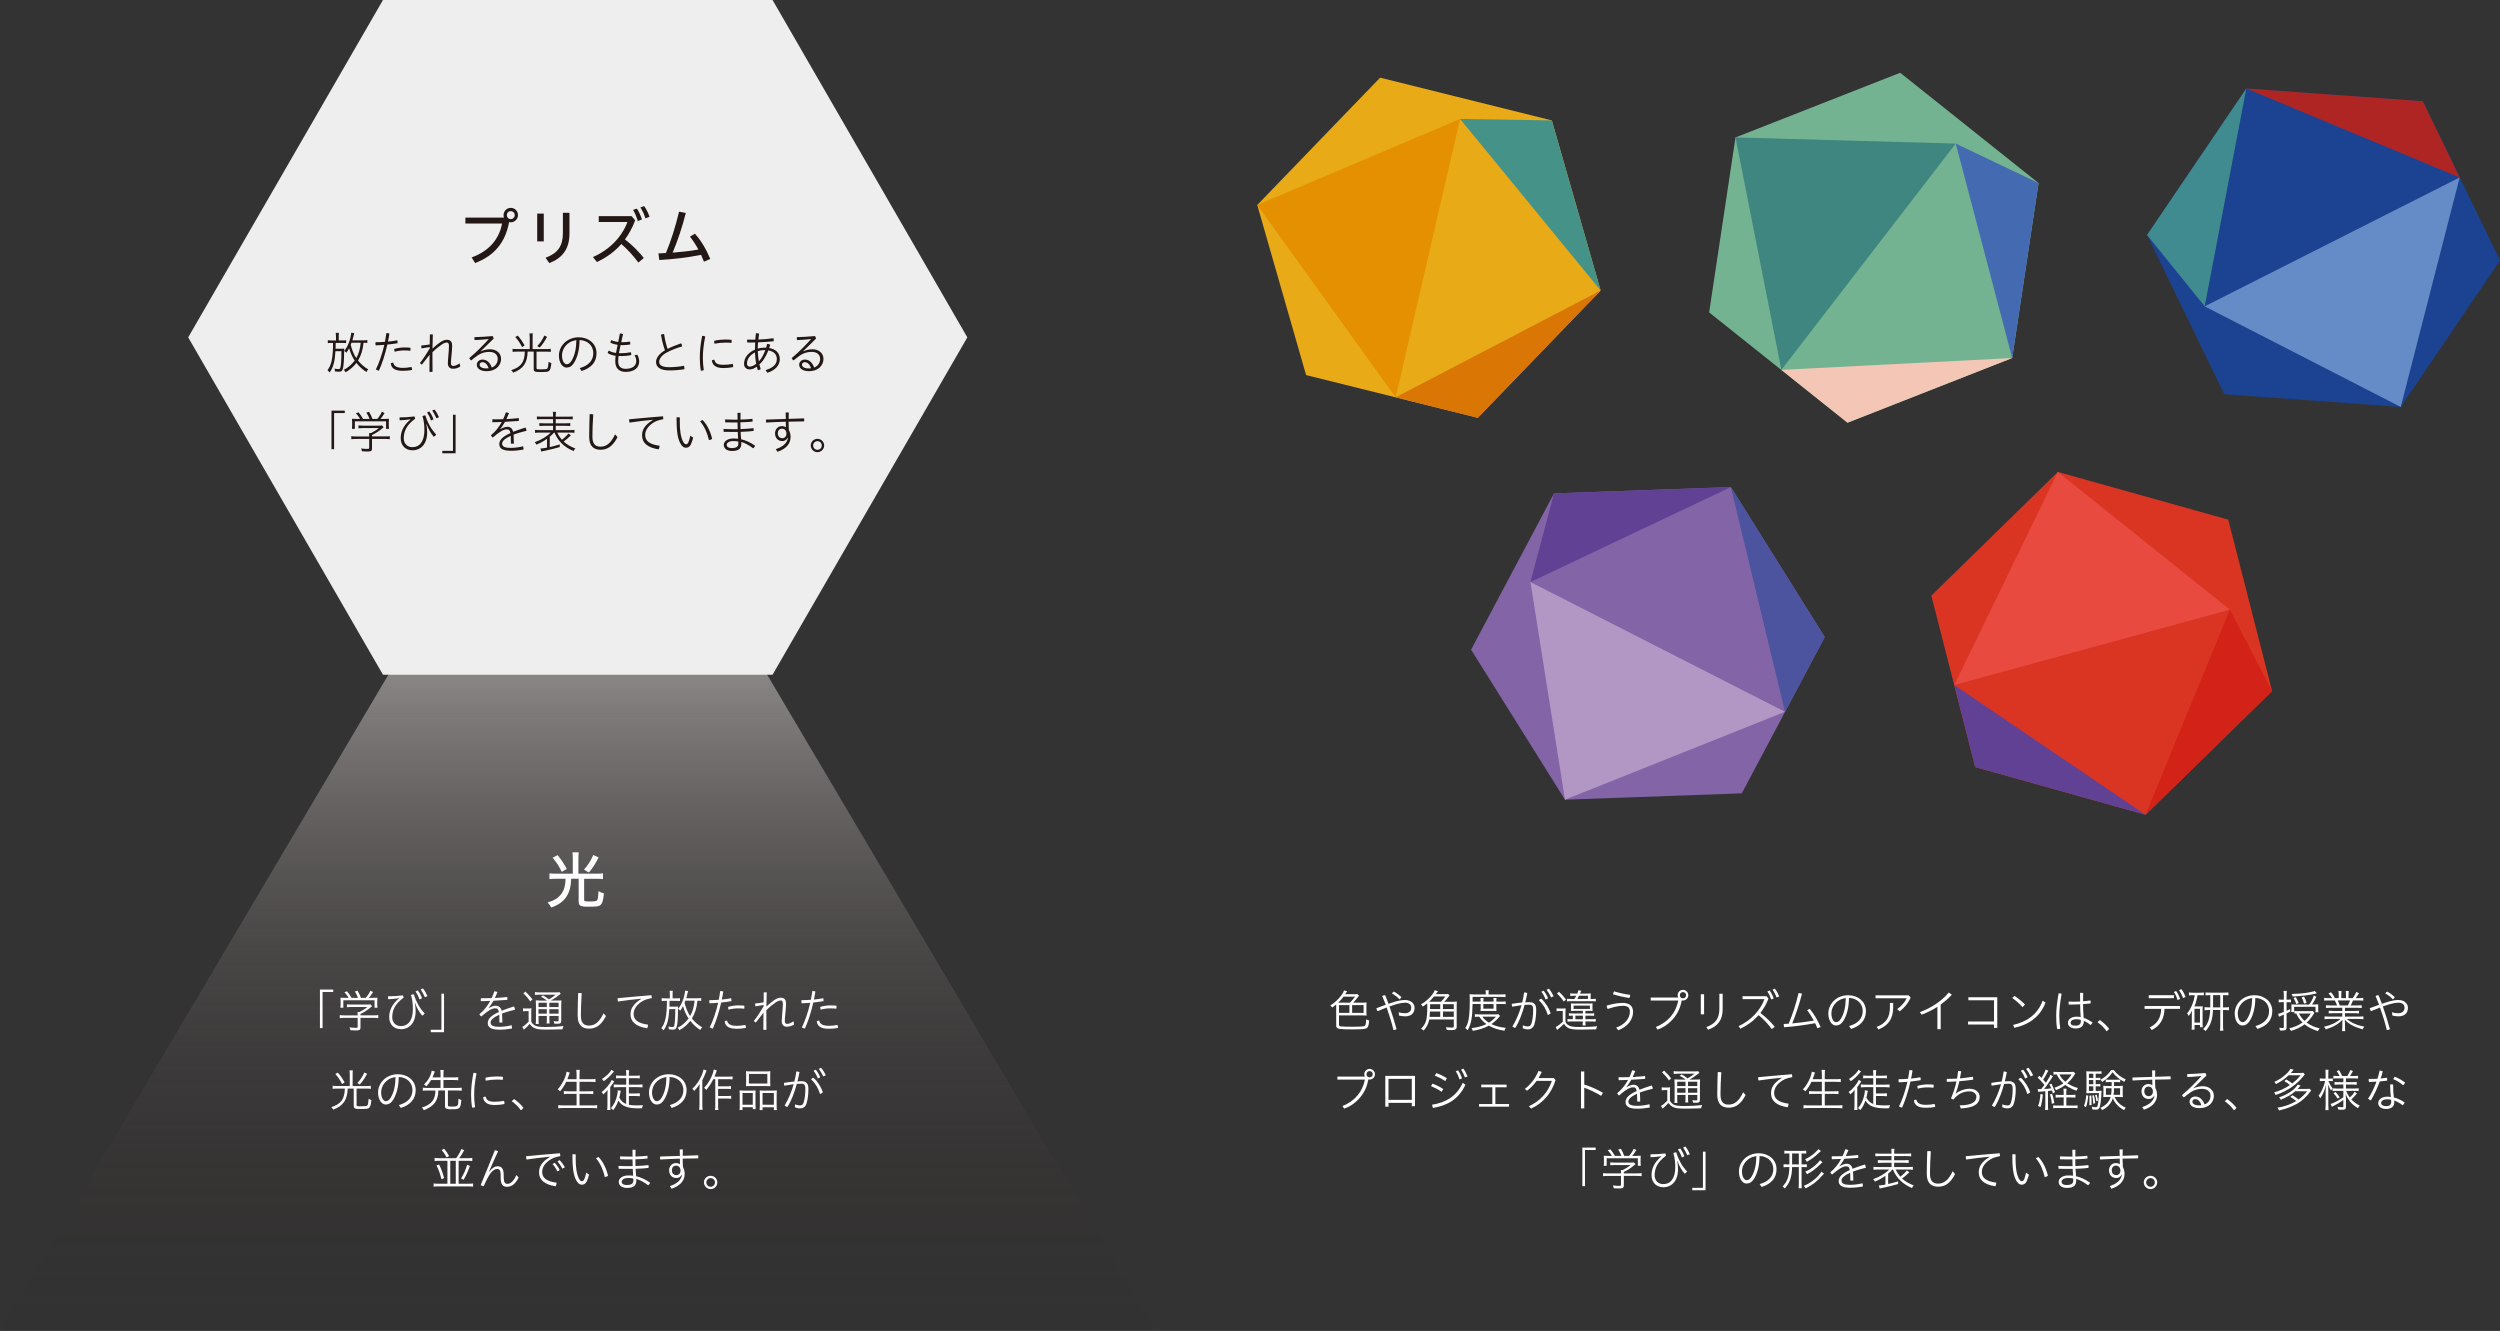 <?xml version="1.0" encoding="UTF-8"?><svg xmlns="http://www.w3.org/2000/svg" xmlns:xlink="http://www.w3.org/1999/xlink" viewBox="0 0 1162.73 619"><rect x="0" y="0" width="1162.73" height="619" fill="#333333" stroke="none"/><defs><style>.cls-1{fill:#f4c6b5;}.cls-1,.cls-2{mix-blend-mode:multiply;}.cls-1,.cls-2,.cls-3,.cls-4,.cls-5,.cls-6,.cls-7,.cls-8,.cls-9,.cls-10,.cls-11,.cls-12,.cls-13,.cls-14,.cls-15,.cls-16,.cls-17,.cls-18,.cls-19,.cls-20,.cls-21,.cls-22,.cls-23{stroke-width:0px;}.cls-2{fill:#d32217;}.cls-3{fill:url(#linear-gradient);}.cls-24{isolation:isolate;}.cls-4{fill:#4c539f;}.cls-5{fill:#614194;}.cls-6{fill:#74b392;}.cls-7{fill:#459289;}.cls-8{fill:#1c4391;}.cls-9{fill:#446bb2;}.cls-10{fill:#408b8f;}.cls-11{fill:#3f8680;}.cls-12{fill:#231815;}.cls-13{fill:#da7604;}.cls-14{fill:#d93522;}.cls-15{fill:#b297c4;}.cls-16{fill:#af2524;}.cls-17{fill:#8264a7;}.cls-18{fill:#fff;}.cls-19{fill:#e49000;}.cls-20{fill:#e84a40;}.cls-21{fill:#eeeeef;}.cls-22{fill:#e8aa16;}.cls-23{fill:#668cc8;}</style><linearGradient id="linear-gradient" x1="268.71" y1="180.5" x2="268.71" y2="702.35" gradientUnits="userSpaceOnUse"><stop offset="0" stop-color="#fff"/><stop offset=".02" stop-color="#f7f7f7" stop-opacity=".97"/><stop offset=".28" stop-color="#ada9a7" stop-opacity=".63"/><stop offset=".5" stop-color="#716a69" stop-opacity=".36"/><stop offset=".68" stop-color="#473e3b" stop-opacity=".16"/><stop offset=".82" stop-color="#2c221f" stop-opacity=".04"/><stop offset=".9" stop-color="#231815" stop-opacity="0"/></linearGradient></defs><g class="cls-24"><g id="_レイヤー_2"><g id="_レイヤー_1-2"><polygon class="cls-3" points="268.71 164.98 0 619 537.43 619 268.71 164.98"/><path class="cls-18" d="m633.91,466.32c.59,0,1.05-.02,1.68-.11-.06.38-.08.88-.08,1.45v3.25c0,.53.02,1.05.08,1.43-.57-.04-1.11-.08-1.68-.08h-11.15v4.18c0,.67.21.86,1.03.94.84.11,2.69.15,5.23.15,1.68,0,3.97-.06,4.66-.15,1.07-.1,1.32-.29,1.49-1.03.13-.5.19-1.22.23-2.27.44.25.74.36,1.39.55-.23,2.73-.55,3.42-1.6,3.76-.88.27-2.65.38-6.07.38-3.13,0-5.14-.08-6.07-.23-1.24-.19-1.6-.59-1.6-1.74v-9.62c-.55.46-.86.71-1.89,1.43-.15-.32-.53-.76-.86-1.01,2.65-1.47,5.75-4.87,6.4-6.97l1.47.42c-.13.15-.13.17-.32.44-.12.21-.34.55-.61.92h3.76c1.03,0,1.57-.04,1.83-.1l.86.76c-.11.08-.25.29-.86,1.07-.69.9-1.22,1.53-1.83,2.18h4.49Zm-6.03,0c.86-.86,1.81-1.99,2.31-2.79h-5.31c-.67.92-1.43,1.79-2.48,2.79h5.48Zm-.27,1.15h-4.85v3.61h4.85v-3.61Zm1.26,3.61h5.33v-3.61h-5.33v3.61Z"/><path class="cls-18" d="m650.52,470.79c1.2.38,2.14.46,2.92.46,1.83,0,2.9-1.05,2.9-2.52,0-1.36-.86-2.39-2.92-2.39-.86,0-2.46.25-3.88.67-.9.25-2.1.65-3.3,1.07,1.24,3.59,2.44,7.39,3.3,10.6-.48.23-.9.34-1.45.4-.8-3.34-1.91-6.95-3.17-10.48-1.26.48-2.64,1.09-4.2,1.7-.29-.38-.46-.8-.57-1.39,1.6-.63,3.04-1.15,4.35-1.6-.57-1.39-1.09-2.79-1.64-4.07.42-.27.78-.38,1.36-.4.55,1.26,1.05,2.58,1.55,4.01,1.24-.44,2.44-.8,3.28-1.05,1.47-.42,3.09-.71,4.37-.71,2.92,0,4.49,1.68,4.49,3.63,0,2.6-1.68,3.97-4.33,3.97-1.09,0-1.93-.13-2.92-.38l-.15-1.53Zm-2.31-9.62c1.13.5,2.39,1.47,3.59,2.56-.17.36-.48.76-.88,1.07-1.07-1.15-2.39-2.12-3.55-2.71.25-.38.46-.67.84-.92Z"/><path class="cls-18" d="m675.89,465.9c.76,0,1.34-.02,1.68-.08-.06.46-.08,1.07-.08,1.79v9.87c0,1.28-.57,1.62-2.67,1.62-.44,0-1.15-.02-1.97-.06-.04-.46-.15-.84-.34-1.3.88.11,2.02.19,2.67.19.19,0,.59-.04.65-.06.21-.06.32-.25.32-.59v-3.13h-11.4c-.38,1.93-1.3,3.78-2.62,5.17-.25-.27-.59-.5-1.22-.82,1.37-1.43,1.97-2.44,2.39-3.97.34-1.32.52-3.57.52-6.38,0-.61-.02-.99-.04-1.49-.74.61-1.3,1.03-2.06,1.49-.23-.44-.36-.61-.82-1.03,2.65-1.43,5.84-4.7,6.36-6.57l1.51.42c-.19.27-.25.36-.42.63-.25.34-.31.46-.54.76h3.76c.86,0,1.41-.02,1.89-.1l.71.69c-.23.27-.29.34-.8,1.03-.63.84-1.16,1.45-1.68,1.95h4.2Zm-5.69,0c.76-.78,1.62-1.83,1.97-2.44h-5.25c-.86,1.07-1.45,1.7-2.27,2.41.46.02.59.02,1.07.02h4.47Zm-.36,7.05v-2.48h-4.77c-.04.84-.08,1.6-.19,2.48h4.96Zm-4.72-5.92v2.29h4.72v-2.29h-4.72Zm11.02,0h-5.04v2.29h5.04v-2.29Zm0,3.44h-5.04v2.48h5.04v-2.48Z"/><path class="cls-18" d="m684.88,466.95c-.1,6.42-.65,9.32-2.29,12.22-.32-.4-.71-.78-1.09-1.01.76-1.26,1.18-2.29,1.47-3.72.42-2.02.61-4.96.61-9.41,0-1.28-.02-2.04-.08-2.62.53.06,1.37.1,2.12.1h5.4v-.61c0-.52-.04-.92-.13-1.32h1.53c-.06.27-.11.82-.11,1.34v.59h5.63c1.07,0,1.81-.04,2.25-.12v1.36c-.5-.08-1.11-.1-2.14-.1h-13.14l-.02,2.2h3.74v-.34c0-.59-.04-1.03-.08-1.34h1.43c-.06.38-.08.8-.08,1.32v.36h4.77v-.32c0-.61-.02-.99-.08-1.36h1.43c-.06.29-.08.69-.08,1.36v.32h2.46c.92,0,1.45-.02,1.89-.1v1.32c-.38-.08-.97-.13-1.89-.13h-2.46v2.06c0,.42.02.88.06,1.22-.36-.04-.55-.04-1.34-.04h-4.58c-.86,0-1.28.02-1.49.04.04-.32.06-.69.06-1.22v-2.06h-3.74Zm12.79,5.56c-.25.27-.34.36-.69.78-1.07,1.22-2.2,2.23-3.36,3,1.81.92,4.56,1.62,6.72,1.72-.23.34-.48.88-.63,1.36-2.88-.4-5.1-1.13-7.26-2.35-2.14,1.18-4.54,1.95-7.47,2.42-.1-.4-.27-.8-.57-1.26,2.73-.34,5-.95,6.91-1.89-1.39-1.01-2.39-2.04-3.32-3.44-.9,0-1.62.02-2.04.11v-1.28c.36.06,1.09.11,2.08.11h7.47c.71,0,1.05-.02,1.41-.06l.76.8Zm-8.25.34c.67,1.01,1.68,1.95,3.04,2.79,1.26-.78,2.08-1.47,3.3-2.79h-6.34Zm.46-3.72h4.77v-2.16h-4.77v2.16Z"/><path class="cls-18" d="m708.25,476.88c.78.29,1.6.5,2.29.5.88,0,1.37-.29,1.72-1.36.52-1.66.8-3.78.8-6.28,0-1.93-.42-2.46-1.87-2.46-.61,0-1.3.02-2.1.08-1.01,3.65-2.41,7.75-4.37,10.73-.4-.08-.94-.34-1.32-.65,1.83-2.98,3.25-6.45,4.24-9.93-1.32.21-2.81.42-4.35.69-.1-.34-.17-.78-.17-1.09,0-.08,0-.17.02-.23,1.76-.29,3.38-.5,4.81-.63.42-1.62.73-3.17.9-4.66.5,0,1.01.06,1.49.27-.23,1.3-.54,2.77-.94,4.33.65-.02,1.26-.08,1.85-.08,2.5,0,3.23,1.26,3.23,3.65,0,2.54-.29,4.87-.86,6.7-.5,1.6-1.49,2.29-3.17,2.29-.76,0-1.6-.23-2.25-.53l.04-1.34Zm8.61-12.39c1.95,1.76,3.59,4.47,4.37,6.78-.25.27-.88.65-1.34.82-.76-2.58-2.1-4.91-4.16-6.91.29-.29.69-.61,1.13-.69Zm1.03-3.76c.86,1.01,1.68,2.42,2.1,3.59l-1.16.54c-.44-1.28-1.13-2.52-1.97-3.59l1.03-.55Zm2.48-.9c.86.97,1.7,2.39,2.21,3.51l-1.18.55c-.59-1.3-1.26-2.44-2.08-3.53l1.05-.53Z"/><path class="cls-18" d="m723.94,468.96c.46.08.78.1,1.6.1h1.07c.63,0,1.09-.02,1.55-.1-.06.52-.08,1.18-.08,2.16v4.05c.27.69.48.99,1.05,1.41,1.11.86,2.25,1.07,5.67,1.07s5.94-.11,8.02-.38c-.21.46-.34.84-.46,1.47-2.12.08-4.62.13-6.76.13-3.65,0-4.85-.15-6.05-.69-.86-.42-1.53-1.01-2.14-1.97-1.01,1.01-1.43,1.37-2.6,2.29-.08.06-.27.21-.61.53l-.69-1.37c.78-.31,2.39-1.53,3.32-2.48v-4.98h-1.36c-.69,0-1.07.02-1.51.1v-1.34Zm1.13-7.71c1.3,1.22,2.25,2.27,3.28,3.63l-1.05.92c-1.09-1.6-1.93-2.56-3.17-3.72l.95-.84Zm7.2,3.36c.4-.63.55-.9.84-1.49h-1.01c-.71,0-1.22.02-1.8.08v-1.22c.61.1,1.01.13,1.91.13h1.39c.32-.73.42-1.05.5-1.55l1.34.25c-.1.19-.23.5-.34.74-.08.19-.08.21-.23.57h2.94c1.05,0,1.62-.02,2.06-.08-.06.55-.08,1.07-.08,1.85v.73h.63c.86,0,1.24-.02,1.79-.12v1.26c-.55-.08-1.05-.11-1.89-.11h-9.62c-.88,0-1.41.02-1.91.11v-1.24c.48.08.92.1,1.83.1h1.66Zm-.08,5.54c-.42,0-1.22.02-1.57.04.04-.32.06-.63.06-1.37v-.82c0-.53-.02-1.03-.08-1.32.42.04.82.06,1.58.06h6.97c.74,0,1.22-.02,1.55-.08-.04.48-.06.78-.06,1.32v.88c0,.52.02.84.06,1.32-.42-.02-1.11-.04-1.49-.04h-1.85v1.22h2.22c.95,0,1.37-.02,1.85-.11v1.2c-.48-.06-1.01-.08-1.85-.08h-2.22v1.66h2.79c.9,0,1.55-.04,2.02-.11v1.22c-.52-.06-1.11-.08-2.02-.08h-2.79c0,.94.04,1.43.12,1.87h-1.43c.08-.55.11-.99.13-1.87h-5.42c-.82,0-1.32.02-1.76.08v-1.2c.4.06.92.08,1.66.08h.84v-1.66c-.86,0-1.3.02-1.83.08v-1.2c.46.08.9.11,1.85.11h4.66v-1.22h-3.99Zm-.31-.9h7.56v-1.55h-7.56v1.55Zm.82,4.79h3.49v-1.66h-3.49v1.66Zm5.86-9.43v-1.49h-4.16c-.25.55-.44.88-.8,1.49h4.96Z"/><path class="cls-18" d="m751.66,477.95c4.09-1.43,6.38-4.39,6.38-7.41,0-1.83-.88-2.73-3.28-2.73-2.14,0-4.01.5-7.05,1.45-.32-.46-.44-1.11-.46-1.57,3.13-.9,5.38-1.24,7.52-1.24,3.11,0,4.75,1.51,4.75,4.18,0,3.38-2.29,6.84-6.91,8.54l-.94-1.22Zm6.51-15.26v.15c0,.44-.15.97-.36,1.32-2.52-.32-5.46-1.07-7.6-1.7.06-.5.21-.97.48-1.39,2.21.69,5.08,1.32,7.47,1.62Z"/><path class="cls-18" d="m780.51,463.95c-.17-.34-.25-.69-.25-1.09,0-1.36,1.09-2.48,2.46-2.48s2.5,1.11,2.5,2.48-1.13,2.48-2.5,2.48c-.19,0-.4-.02-.57-.06-.21,1.05-.44,2.1-.8,3.13-1.2,3.32-3.38,6.19-6.24,8.25-.69.53-1.45.99-2.22,1.37-.65.31-1.3.59-1.97.86l-.8-1.24c5.75-2.29,9.32-6.61,10.43-12.3h-12.81v-1.39h12.77Zm.78-1.09c0,.84.59,1.45,1.43,1.45s1.47-.61,1.47-1.45-.65-1.45-1.47-1.45-1.43.61-1.43,1.45Z"/><path class="cls-18" d="m791.03,462.43h1.53v9.34h-1.53v-9.34Zm10.16-.25v7.29c0,5.04-2.37,7.89-6.78,9.45l-.8-1.24c4.12-1.43,6.05-3.99,6.05-8.38v-7.12h1.53Z"/><path class="cls-18" d="m824.02,478.6c-1.76-2.48-3.99-4.72-6.11-6.47-2.37,2.71-5.27,4.79-8.46,6.32l-.9-1.18c5.79-2.56,10.33-7.58,12.05-12.58h-10.16v-1.38h11.13l.95,1.09c-.95,2.54-2.23,4.74-3.76,6.68,2.27,1.83,4.72,4.05,6.66,6.47l-1.39,1.05Zm-.97-17.95c.8,1.07,1.53,2.56,1.87,3.74l-1.2.48c-.36-1.3-.97-2.6-1.74-3.72l1.07-.5Zm2.44-.82c.84,1.01,1.55,2.5,2.02,3.61l-1.22.48c-.5-1.34-1.11-2.52-1.87-3.65l1.07-.44Z"/><path class="cls-18" d="m845.25,478.27c-.31-.8-.65-1.6-1.05-2.39-4.26.78-8.78,1.45-14.45,1.89l-.19-1.53c.78-.04,1.6-.06,2.35-.13,1.87-4.47,3.32-8.94,4.6-14.28l1.6.29c-1.36,5.23-2.86,9.66-4.56,13.86,3.44-.31,6.47-.71,10.06-1.32-.97-1.76-2.08-3.53-3.13-4.81l1.18-.67c2.06,2.48,3.55,5,5.1,8.48l-1.51.61Z"/><path class="cls-18" d="m860,477.21c4.22-1.18,6.32-3.63,6.32-6.93,0-3.88-2.98-6.03-6.38-6.13-.04,4.3-.86,7.62-2.37,10.25-1.16,1.97-2.33,2.56-3.7,2.56-1.81,0-3.53-2.14-3.53-5.63,0-4.24,3.59-8.46,9.24-8.46,4.43,0,8.25,2.86,8.25,7.41,0,4.2-2.56,6.89-6.93,8.27l-.9-1.34Zm-8.23-5.9c0,2.77,1.2,4.09,2.16,4.09.82,0,1.66-.46,2.41-1.85,1.32-2.27,2.04-5.21,2.12-9.34-4.49.55-6.7,4.12-6.7,7.1Z"/><path class="cls-18" d="m888.62,463.97c-1.15,2.65-2.98,4.83-5.1,6.42l-1.2-1.05c2.1-1.41,3.65-3.36,4.45-5.04h-14.47v-1.39h15.41l.9,1.05Zm-8.12,2.48v2.06c0,5.33-2.25,8.42-6.82,10.31l-.88-1.22c4.37-1.64,6.17-4.45,6.17-9.07v-2.08h1.53Z"/><path class="cls-18" d="m902.6,478.66h-1.53v-10.41c-2.21,1.43-4.64,2.67-7.31,3.67l-.88-1.15c5.33-2.06,9.72-4.79,13.5-9.15l1.41,1.01c-1.6,1.72-3.36,3.23-5.19,4.58v11.46Z"/><path class="cls-18" d="m927.4,475.09v-9.87h-11.93v-1.41h13.44v14.26h-1.51v-1.57h-12.07v-1.41h12.07Z"/><path class="cls-18" d="m936.88,463.13c1.81,1.22,3.4,2.52,4.93,4.07l-1.16,1.22c-1.53-1.74-3-3.02-4.75-4.26l.97-1.03Zm-.55,13.52c6.28-1.37,11.34-4.83,13.67-11.21l1.37.8c-2.44,6.63-7.75,10.35-14.57,11.8l-.46-1.39Z"/><path class="cls-18" d="m957.69,461.99c.4,0,.78.06,1.15.21-.76,4.33-1.09,7.58-1.09,10.25,0,1.95.15,3.95.46,5.98-.29.12-.69.19-1.07.19-.12,0-.25,0-.38-.02-.34-2.04-.44-4.12-.44-6.15,0-2.86.34-6.09,1.13-10.46h.23Zm9.76,5.1c-1.24.08-2.46.12-3.7.12-.52,0-1.07,0-1.62-.02-.02-.23-.04-.5-.04-.76,0-.21,0-.44.02-.63.82.06,1.62.08,2.44.08.97,0,1.93-.04,2.92-.08,0-1.37-.02-2.65-.06-4.01.21-.02.46-.04.73-.04.25,0,.53.02.74.04-.04,1.3-.06,2.6-.06,3.9,1.13-.08,2.29-.21,3.44-.4.06.25.11.61.11.99,0,.13,0,.27-.02.4-1.18.13-2.37.25-3.53.34v.52c0,1.83.11,3.49.27,5.84,1.32.46,2.73,1.2,4.14,2.12-.21.46-.48.86-.92,1.26-1.11-.94-2.18-1.58-3.13-1.97.04,2.39-1.3,3.53-3.78,3.53s-3.61-1.05-3.61-2.69c0-1.37,1.37-2.79,3.93-2.79.67,0,1.26.02,2,.17-.15-1.74-.25-3.88-.25-5.92Zm-1.74,6.95c-1.93,0-2.67.8-2.67,1.62,0,.86.65,1.38,2.27,1.38s2.48-.71,2.48-2.04c0-.15,0-.38-.06-.69-.71-.21-1.32-.27-2.02-.27Z"/><path class="cls-18" d="m976.67,474.42c1.47,1.07,3.11,2.52,4.28,4.05-.21.38-.76.92-1.18,1.18-1.16-1.7-2.67-3.06-4.24-4.22.32-.42.69-.69,1.13-1.01Z"/><path class="cls-18" d="m997.42,467.87h16.5v1.34h-7.24c-.08,4.6-2,7.87-5.9,9.85l-1.01-1.2c3.4-1.58,5.27-4.37,5.38-8.65h-7.73v-1.34Zm1.95-5.02h11.72v1.39h-11.72v-1.39Zm12.72-1.97c.8,1.07,1.53,2.56,1.85,3.74l-1.2.48c-.36-1.32-.94-2.62-1.7-3.74l1.05-.48Zm2.46-.82c.82,1.01,1.53,2.5,1.97,3.63l-1.2.46c-.52-1.34-1.09-2.5-1.85-3.65l1.07-.44Z"/><path class="cls-18" d="m1019.81,462.85c-.78,0-1.28.04-1.76.13v-1.41c.44.08,1.05.13,1.85.13h3.36c.8,0,1.3-.04,1.74-.13v1.36c-.52-.06-.97-.08-1.68-.08h-1.26c-.23,1.68-.76,3.57-1.45,5.23h2.58c.67,0,.92-.02,1.28-.06-.04.38-.06.71-.06,1.64v6.36c0,.74.02,1.24.08,1.72h-1.3v-1.03h-2.54v2.18h-1.38c.08-.44.12-1.09.12-1.99v-4.56c0-.78.02-1.47.06-2.31-.32.82-.86,1.7-1.51,2.5-.23-.55-.52-1.01-.76-1.24,1.68-1.72,3.25-5.48,3.55-8.44h-.92Zm.82,12.75h2.56v-6.42h-2.56v6.42Zm7.16-12.77c-.84,0-1.45.04-2.02.1v-1.38c.38.08,1.09.12,2.1.12h6.49c.88,0,1.55-.04,2.06-.12v1.38c-.52-.06-1.05-.1-2-.1h-.5v5.71h.67c.88,0,1.6-.04,2.06-.13v1.47c-.48-.08-1.09-.13-2.06-.13h-.67v7.39c0,.88.04,1.49.15,2.21h-1.6c.1-.76.15-1.26.15-2.21v-7.39h-3.38c-.19,4.49-1.15,7.24-3.44,9.8-.29-.36-.78-.73-1.18-.92,2.16-2.06,3.13-4.64,3.32-8.88h-.59c-.99,0-1.47.04-2.04.11v-1.43c.46.06,1.15.1,2.04.1h.63v-5.71h-.19Zm1.49,5v.71h3.34v-5.71h-3.34v5Z"/><path class="cls-18" d="m1049,477.21c4.22-1.18,6.32-3.63,6.32-6.93,0-3.88-2.98-6.03-6.38-6.13-.04,4.3-.86,7.62-2.37,10.25-1.16,1.97-2.33,2.56-3.7,2.56-1.81,0-3.53-2.14-3.53-5.63,0-4.24,3.59-8.46,9.24-8.46,4.43,0,8.25,2.86,8.25,7.41,0,4.2-2.56,6.89-6.93,8.27l-.9-1.34Zm-8.23-5.9c0,2.77,1.2,4.09,2.16,4.09.82,0,1.66-.46,2.41-1.85,1.32-2.27,2.04-5.21,2.12-9.34-4.49.55-6.7,4.12-6.7,7.1Z"/><path class="cls-18" d="m1062.19,462.96c0-.84-.06-1.53-.15-2.08h1.55c-.08.5-.13,1.22-.13,2.06v2h.84c.5,0,.78-.02,1.22-.08v1.32c-.4-.06-.78-.08-1.28-.08h-.78v4.01c.55-.25.86-.4,1.66-.82l.06,1.2c-.59.32-.71.38-1.72.84v6.51c0,1.13-.46,1.45-2.08,1.45t-.48-.02h-.53c-.06-.53-.12-.78-.31-1.28.55.08.97.13,1.39.13.63,0,.74-.08.74-.57v-5.65l-.21.08-1.2.52c-.25.1-.52.23-.84.38l-.4-1.34c.69-.15,1.2-.31,2.65-.9v-4.54h-.92c-.65,0-.97.02-1.47.08v-1.34c.42.08.82.1,1.47.1h.92v-1.97Zm14.19,8.1c-.13.21-.15.23-.29.48-1.01,1.68-1.99,2.88-3.3,4.05,1.87,1.34,3.88,2.25,6.05,2.65-.34.42-.57.84-.76,1.32-2.27-.63-4.56-1.78-6.26-3.17-1.87,1.43-3.91,2.41-6.32,3.07-.23-.46-.48-.86-.82-1.2,2.02-.38,4.43-1.43,6.19-2.71-1.2-1.13-2.1-2.41-2.9-4.16-.4.02-.61.04-.84.08v-1.32c.4.08.92.13,1.57.13h5.67c.65,0,1.05-.02,1.26-.08l.74.86Zm-.04-3.88c.95,0,1.41-.02,1.91-.08-.06.31-.08.67-.06,1.24v1.28c-.02.4.02.84.08,1.18h-1.34v-2.54h-9.95v2.44h-1.3c.04-.38.06-.71.06-1.13v-1.32c0-.42-.02-.73-.06-1.11.29.04.71.06,1.64.06h6.68c.95-1.28,1.66-2.67,2.14-4.16l1.2.55c-.61,1.32-1.28,2.52-2.02,3.61h1.03Zm.38-4.98c-2.5.61-6.57,1.11-10.44,1.26-.11-.4-.27-.78-.53-1.18,4.24-.04,9.09-.67,10.79-1.39l1.03,1.11-.21.04c-.15.04-.29.06-.34.06l-.31.08Zm-8.73,4.79c-.34-1.03-.74-1.87-1.3-2.83l1.05-.42c.5.78.92,1.68,1.36,2.77l-1.11.48Zm1.26,4.41c.67,1.32,1.57,2.5,2.58,3.4,1.3-1.13,2.21-2.23,2.83-3.4h-5.42Zm2.37-4.58c-.32-1.15-.61-1.91-1.16-2.94l1.13-.38c.5.92.78,1.6,1.18,2.92l-1.16.4Z"/><path class="cls-18" d="m1083.96,468.71c-.97,0-1.7.04-2.18.1v-1.28c.46.06,1.2.1,2.18.1h2.98c-.23-.73-.63-1.6-1.07-2.33h-2.6c-1.03,0-1.81.04-2.31.11v-1.32c.53.08,1.22.13,2.27.13h1.43c-.38-.67-.99-1.45-1.7-2.18l1.18-.57c.84,1.01,1.3,1.7,1.85,2.75h1.72v-1.57c0-.69-.04-1.32-.13-1.74h1.41c-.06.32-.08.88-.08,1.7v1.62h2.18v-1.62c0-.73-.02-1.38-.08-1.7h1.41c-.08.34-.13,1.09-.13,1.74v1.57h1.97c.82-1.15,1.3-1.99,1.62-2.86l1.26.55c-.59.99-.88,1.43-1.55,2.31h1.26c1.03,0,1.76-.04,2.29-.13v1.32c-.53-.06-1.3-.11-2.33-.11h-2.44c-.42,1.01-.76,1.72-1.09,2.33h2.92c1.01,0,1.74-.04,2.21-.1v1.28c-.5-.06-1.2-.1-2.21-.1h-5.58v1.49h4.33c.88,0,1.74-.04,2.21-.11v1.26c-.48-.06-1.26-.11-2.21-.11h-4.33v1.58h6.24c1.18,0,1.87-.04,2.33-.13v1.34c-.63-.08-1.34-.13-2.33-.13h-5.38c1.68,1.62,4.96,3.04,8.15,3.57-.34.4-.57.76-.8,1.28-3.97-1.13-6.28-2.37-8.29-4.47.06.73.08,1.3.08,1.76v1.37c0,.92.04,1.62.13,2.16h-1.49c.08-.59.12-1.28.12-2.16v-1.37c0-.38.02-1.03.08-1.74-1.91,2.02-4.16,3.32-7.75,4.45-.25-.5-.5-.86-.84-1.22,3.21-.69,5.73-1.89,7.64-3.63h-5.08c-.92,0-1.66.04-2.29.13v-1.34c.5.08,1.16.13,2.29.13h5.94v-1.58h-4.09c-.95,0-1.72.04-2.21.11v-1.26c.44.06,1.32.11,2.21.11h4.09v-1.49h-5.4Zm7.98-1.07c.4-.69.76-1.49,1.03-2.33h-5.71c.44.95.59,1.26.97,2.33h3.72Z"/><path class="cls-18" d="m1112.52,470.79c1.2.38,2.14.46,2.92.46,1.83,0,2.9-1.05,2.9-2.52,0-1.36-.86-2.39-2.92-2.39-.86,0-2.46.25-3.88.67-.9.25-2.1.65-3.3,1.07,1.24,3.59,2.44,7.39,3.3,10.6-.48.23-.9.34-1.45.4-.8-3.34-1.91-6.95-3.17-10.48-1.26.48-2.64,1.09-4.2,1.7-.29-.38-.46-.8-.57-1.39,1.6-.63,3.04-1.15,4.35-1.6-.57-1.39-1.09-2.79-1.64-4.07.42-.27.78-.38,1.36-.4.55,1.26,1.05,2.58,1.55,4.01,1.24-.44,2.44-.8,3.28-1.05,1.47-.42,3.09-.71,4.37-.71,2.92,0,4.49,1.68,4.49,3.63,0,2.6-1.68,3.97-4.33,3.97-1.09,0-1.93-.13-2.92-.38l-.15-1.53Zm-2.31-9.62c1.13.5,2.39,1.47,3.59,2.56-.17.36-.48.76-.88,1.07-1.07-1.15-2.39-2.12-3.55-2.71.25-.38.46-.67.84-.92Z"/><path class="cls-18" d="m634.77,500.7c-.17-.34-.25-.69-.25-1.09,0-1.36,1.09-2.48,2.46-2.48s2.5,1.11,2.5,2.48-1.13,2.48-2.5,2.48c-.19,0-.4-.02-.57-.06-.21,1.05-.44,2.1-.8,3.13-1.2,3.32-3.38,6.19-6.24,8.25-.69.53-1.45.99-2.23,1.37-.65.31-1.3.59-1.97.86l-.8-1.24c5.75-2.29,9.32-6.61,10.44-12.3h-12.81v-1.39h12.77Zm.78-1.09c0,.84.59,1.45,1.43,1.45s1.47-.61,1.47-1.45-.65-1.45-1.47-1.45-1.43.61-1.43,1.45Z"/><path class="cls-18" d="m645.78,512.94v1.76h-1.49v-14.32h13.82v14.11h-1.49v-1.55h-10.83Zm10.83-11.17h-10.83v9.78h10.83v-9.78Z"/><path class="cls-18" d="m666.25,503.99c1.64.57,3.4,1.45,5,2.5l-.73,1.3c-1.64-1.13-3.38-1.97-4.98-2.65l.71-1.15Zm-.23,9.8c6.57-.99,11.51-4.09,14.3-10.22l1.22.97c-3.04,6.49-8.04,9.57-15.1,10.77l-.42-1.51Zm2.02-14.7c1.68.59,3.32,1.39,4.91,2.42l-.78,1.32c-1.57-1.13-3.25-1.91-4.85-2.58l.71-1.16Zm10.1-1.28c.78,1.07,1.49,2.58,1.81,3.76l-1.2.46c-.34-1.32-.92-2.62-1.68-3.76l1.07-.46Zm2.46-.78c.82,1.01,1.51,2.52,1.95,3.65l-1.22.44c-.48-1.37-1.07-2.52-1.8-3.7l1.07-.4Z"/><path class="cls-18" d="m694.07,513.48v-7.79h-5.14v-1.24h11.78v1.24h-5.23v7.79h6.36v1.22h-13.96v-1.22h6.19Z"/><path class="cls-18" d="m722.7,501.39l.78.95c-2.02,6.68-6.36,10.94-11.4,13.25l-1.01-1.11c5.29-2.37,8.86-6.45,10.71-11.78h-7.1c-1.32,1.81-2.83,3.4-4.47,4.6l-1.01-.86c2.65-2.04,4.93-4.89,6.34-8.38l1.51.48c-.46.99-.92,1.93-1.51,2.86h7.16Z"/><path class="cls-18" d="m736.83,504.43c2.73.8,5.86,2.18,8.67,3.8l-.78,1.45c-2.6-1.57-5.48-2.92-7.89-3.78v9.6h-1.51v-17.17h1.51v6.11Z"/><path class="cls-18" d="m756.47,505.65c1.11-.67,2.35-1.15,3.28-1.15,1.47,0,2.37.82,2.73,2.33,1.83-.69,3.8-1.41,5.75-1.99.23.38.42.99.48,1.51-1.68.4-4.16,1.07-6.03,1.79.11,1.38.15,2.56.17,4.16-.23.04-.48.06-.73.06-.23,0-.46-.02-.67-.06,0-1.51-.02-2.56-.06-3.61-2.79,1.28-4.03,2.44-4.03,3.61,0,1.34,1.01,2,4.07,2,1.64,0,3.7-.21,5.67-.74.13.38.19.92.19,1.37v.17c-1.97.34-3.88.55-5.88.55-3.86,0-5.38-1.11-5.38-3.09,0-1.76,1.32-3.44,5.17-5.12-.25-1.45-.71-1.74-1.72-1.74-1.36,0-3.17.92-6.49,3.82-.34-.25-.65-.65-.84-1.07,2.2-1.83,3.78-3.86,5.04-6.19-1.45.06-2.88.11-4.35.13-.04-.23-.06-.48-.06-.74,0-.21.02-.44.06-.65.59.02,1.2.02,1.79.02,1.07,0,2.14-.02,3.21-.06.44-.94.88-2.02,1.26-3.17.46.02,1.05.15,1.47.36-.4.95-.86,1.95-1.22,2.77,1.89-.11,3.86-.27,5.75-.48.04.23.06.48.06.71,0,.21-.02.42-.04.63-2.14.17-4.28.31-6.42.4-.67,1.26-1.49,2.39-2.29,3.44l.06.06Z"/><path class="cls-18" d="m772.85,505.69c.4.08.82.1,1.45.1h.94c.59,0,1.09-.02,1.55-.1-.08.5-.11,1.28-.11,2.16v4.03c.38.84.8,1.28,1.66,1.81.9.52,2.27.71,5.1.71,3.17,0,5.82-.15,8.23-.46-.21.46-.42,1.11-.48,1.53-2.35.08-4.7.15-6.66.15-4.07,0-5.29-.15-6.59-.84-.76-.38-1.28-.86-1.97-1.83-.9,1.03-.99,1.13-2.75,2.71l-.69-1.34c.54-.19,1.97-1.39,2.92-2.41v-4.93h-1.24c-.57,0-1.03.04-1.37.1v-1.38Zm1.09-7.77c1.22,1.11,2.39,2.39,3.3,3.63l-1.03.95c-.84-1.3-1.97-2.6-3.21-3.74l.95-.84Zm10.02,4.16c-.69-.55-2.1-1.41-2.75-1.72l.94-.69c.97.59,1.68,1.07,2.75,1.87,1.45-.84,2.18-1.32,3.19-2.18h-7.62c-.86,0-1.57.04-2.06.11v-1.3c.5.08,1.05.13,2.16.13h7.2c1.2,0,1.76-.02,2.08-.08l.52.73c-.17.13-.23.17-.52.42-1.13.95-2.88,2.12-4.09,2.73h2.69c1.07,0,1.83-.02,2.25-.11-.06.48-.08,1.37-.08,2.52v6.78c0,1.3-.34,1.6-1.76,1.6-.44,0-.82,0-1.45-.04-.06-.46-.15-.8-.32-1.2.71.11,1.18.15,1.72.15.48,0,.59-.08.59-.57v-1.99h-4.3v1.28c0,1.03.04,1.76.11,2.23h-1.41c.08-.44.12-1.24.12-2.23v-1.28h-3.86v1.6c0,1.05.04,1.76.13,2.14h-1.47c.08-.44.13-1.11.13-2.14v-6.51c0-1.24-.04-1.91-.08-2.33.54.06,1.32.11,2.22.11h2.98Zm-3.91,1.03v2.02h3.86v-2.02h-3.86Zm0,5.1h3.86v-2.1h-3.86v2.1Zm5.04-3.09h4.3v-2.02h-4.3v2.02Zm4.3.99h-4.3v2.1h4.3v-2.1Z"/><path class="cls-18" d="m798.7,508.15c0-2.86.1-6.03.21-9.49.21-.04.44-.06.67-.06.34,0,.67.04.99.15-.23,3.8-.38,6.95-.38,9.49v.94c0,3.34,1.41,4.56,3.76,4.56,2.62,0,4.75-1.45,6.78-5.73l1.13,1.3c-2.33,4.49-4.87,5.86-7.92,5.86-2.86,0-5.25-1.41-5.25-5.92v-1.09Z"/><path class="cls-18" d="m828.68,501.24c-3.13.27-6.57.69-10.81,1.3-.12-.38-.19-.78-.19-1.18,0-.12,0-.25.02-.36,5.54-.5,10.5-.99,15.73-1.39.06.31.13.65.13.99,0,.13,0,.25-.02.38-1.91.36-3.23.73-4.43,1.49-2.92,1.79-3.97,3.93-3.97,5.86,0,2.6,1.78,4.33,6.7,4.98-.02.57-.15,1.13-.4,1.68-5.31-.78-7.75-3.11-7.75-6.47,0-2.52,1.09-4.77,5.02-7.2l-.02-.08Z"/><path class="cls-18" d="m842.5,503.15c-.82,1.7-1.81,3.23-2.83,4.39-.38-.38-.71-.63-1.18-.86,1.91-1.87,3.99-5.98,4.16-8.25l1.51.42c-.08.21-.27.67-.4,1.09-.08.27-.17.5-.42,1.18-.11.29-.19.5-.29.82h4.28v-2.18c0-.97-.04-1.47-.15-2.18h1.66c-.1.63-.15,1.26-.15,2.18v2.18h5.08c.94,0,1.74-.04,2.35-.13v1.47c-.69-.08-1.3-.13-2.33-.13h-5.1v4.41h4.18c.99,0,1.78-.04,2.2-.13v1.45c-.52-.08-1.2-.13-2.2-.13h-4.18v5.38h5.75c1.09,0,1.83-.04,2.44-.15v1.51c-.63-.11-1.43-.15-2.42-.15h-13.21c-1.03,0-1.87.06-2.46.15v-1.51c.67.11,1.39.15,2.44.15h6.09v-5.38h-3.74c-.99,0-1.68.04-2.18.13v-1.45c.44.08,1.18.13,2.16.13h3.76v-4.41h-4.83Z"/><path class="cls-18" d="m862.52,509.37c0-1.01.02-1.32.06-2.48-.63.86-1.22,1.47-2.04,2.12-.25-.54-.36-.73-.74-1.15,1.85-1.26,4.03-3.88,4.68-5.61l1.18.71c-.1.13-.36.5-.57.88-.31.5-.76,1.11-1.3,1.8v8.25c0,.99.04,1.87.1,2.35h-1.51c.08-.48.13-1.41.13-2.39v-4.49Zm2.9-10.9s-.21.25-.46.57c-1.24,1.51-2.6,2.75-4.18,3.82-.21-.36-.59-.84-.84-1.03,1.91-1.16,3.8-2.98,4.45-4.3l1.15.8-.13.15Zm5.82,7.16h-3.82c-.71,0-1.34.04-1.95.1v-1.36c.44.06,1.24.1,1.97.1h3.8v-3.02h-2.83c-.73,0-1.34.02-1.87.11v-1.37c.46.06,1.07.11,1.87.11h2.83v-.5c0-1.05-.04-1.68-.12-2.1h1.51c-.08.4-.13,1.01-.13,2.1v.5h3.15c.86,0,1.47-.02,1.93-.11v1.37c-.53-.08-1.09-.11-1.91-.11h-3.17v3.02h4.39c.69,0,1.51-.04,1.95-.1v1.36c-.53-.06-1.24-.1-1.95-.1h-4.39v2.94h3.21c.69,0,1.43-.04,1.89-.1v1.38c-.55-.06-1.16-.1-1.87-.1h-3.23v4.07c1.09.21,2.25.29,3.78.29.74,0,1.41-.02,2.77-.08-.21.44-.31.78-.42,1.41-.73.02-1.28.04-1.64.04-5.17,0-7.64-.94-9.39-3.61-.57,1.7-1.36,3.19-2.35,4.41-.23-.27-.76-.69-1.11-.86,1.47-1.74,2.33-3.51,2.9-6.05.19-.84.32-1.72.29-2.31l1.43.27c-.08.29-.11.42-.19.74-.02.13-.11.57-.25,1.28-.08.36-.17.74-.27,1.18.78,1.47,1.76,2.37,3.19,2.92v-7.81Z"/><path class="cls-18" d="m888.07,497.69h.23c.4,0,.78.04,1.2.19-.17,1.24-.38,2.52-.67,3.74,1.53-.1,3.02-.34,4.32-.61.08.25.15.63.15.99,0,.12,0,.25-.02.38-1.41.25-3.09.46-4.75.63-1.05,4.74-2.52,9.09-3.9,12.13-.5-.12-.99-.27-1.43-.54,1.45-2.9,2.9-7.03,3.93-11.46-1.45.13-2.86.19-4.01.23-.08-.25-.13-.57-.13-.86,0-.21.02-.42.06-.59,1.28,0,2.83-.06,4.37-.19.27-1.32.46-2.69.65-4.03Zm11.97,17.01v.13c-1.41.27-2.79.38-4.35.38-3.72,0-5.27-1.22-5.54-3.46.31-.19.73-.34,1.11-.36.36,1.57,1.53,2.46,4.54,2.46,1.22,0,2.54-.13,3.97-.42.19.34.27.86.27,1.28Zm-3.72-10.35c1.2,0,2.35.06,2.96.12.04.17.06.36.06.57,0,.29-.04.61-.1.86-.71-.1-1.7-.17-2.98-.17s-3.09.25-4.3.61c-.1-.29-.19-.71-.19-1.09v-.21c1.45-.42,3.17-.69,4.56-.69Z"/><path class="cls-18" d="m911.43,514.09c5.94,0,7.77-1.83,7.77-3.97,0-1.18-.96-2.54-3.21-2.54-2.67,0-5.21.97-7.45,3.8-.44-.04-.86-.25-1.15-.55,1.15-2.67,1.95-5.19,2.54-7.87-1.49.11-3,.17-4.49.19-.02-.21-.04-.46-.04-.71s.02-.48.04-.67h.82c1.3,0,2.6-.04,3.95-.1.21-1.16.36-2.37.48-3.57h.34c.38,0,.73.04,1.13.13-.17,1.18-.4,2.29-.61,3.32,2-.17,3.99-.42,6.05-.78.08.29.13.61.13.94,0,.15-.02.29-.04.44-2.16.31-4.28.55-6.4.71-.53,2.2-1.07,4.14-1.7,5.71l.08.04c1.83-1.45,4.26-2.25,6.34-2.25,3,0,4.72,1.76,4.72,3.78,0,2.81-2.12,5.14-8.78,5.4l-.5-1.45Z"/><path class="cls-18" d="m931.27,513.63c.78.29,1.6.5,2.29.5.88,0,1.37-.29,1.72-1.36.52-1.66.8-3.78.8-6.28,0-1.93-.42-2.46-1.87-2.46-.61,0-1.3.02-2.1.08-1.01,3.65-2.42,7.75-4.37,10.73-.4-.08-.94-.34-1.32-.65,1.83-2.98,3.25-6.45,4.24-9.93-1.32.21-2.81.42-4.35.69-.1-.34-.17-.78-.17-1.09,0-.08,0-.17.02-.23,1.76-.29,3.38-.5,4.81-.63.42-1.62.73-3.17.9-4.66.5,0,1.01.06,1.49.27-.23,1.3-.55,2.77-.94,4.33.65-.02,1.26-.08,1.85-.08,2.5,0,3.23,1.26,3.23,3.65,0,2.54-.29,4.87-.86,6.7-.5,1.6-1.49,2.29-3.17,2.29-.76,0-1.6-.23-2.25-.53l.04-1.34Zm8.61-12.39c1.95,1.76,3.59,4.47,4.37,6.78-.25.27-.88.65-1.34.82-.76-2.58-2.1-4.91-4.16-6.91.29-.29.69-.61,1.13-.69Zm1.03-3.76c.86,1.01,1.68,2.42,2.1,3.59l-1.16.54c-.44-1.28-1.13-2.52-1.97-3.59l1.03-.55Zm2.48-.9c.86.97,1.7,2.39,2.21,3.51l-1.18.55c-.59-1.3-1.26-2.44-2.08-3.53l1.05-.53Z"/><path class="cls-18" d="m947.71,506.51c.29.04.46.04.82.04.23,0,.36,0,.84-.02,1.07-1.37,1.09-1.39,1.47-1.93-.95-1.22-2.33-2.69-3.11-3.34l.76-.94.99.99c.97-1.51,1.85-3.34,1.91-3.91l1.28.57c-.15.19-.23.34-.44.76-.61,1.24-1.3,2.41-1.97,3.4.57.61.86.95,1.28,1.45,1.51-2.33,1.78-2.81,2.1-3.7l1.18.69c-.1.15-.19.27-.32.44-.06.1-.38.61-.96,1.51-.78,1.24-2.12,3.11-2.83,3.97,1.41-.08,2.31-.17,3.28-.31-.29-.69-.42-1.01-.84-1.79l.94-.42c.82,1.66,1.24,2.65,1.68,4.01l-1.01.5c-.19-.67-.23-.84-.38-1.3-.88.13-1.13.17-1.89.23v6.74c0,.86.04,1.55.13,2.06h-1.49c.08-.5.13-1.28.13-2.06v-6.61c-.4.04-.55.04-.88.06l-.44.04-1.24.08c-.27.02-.5.04-.76.1l-.21-1.32Zm2.41,2.56c-.17,2.08-.65,4.72-1.11,5.84l-1.13-.53c.61-1.38.99-3.32,1.09-5.58l1.15.27Zm4.28-.4c.4,1.07.76,2.54,1.07,4.33l-1.16.4c-.21-1.83-.44-2.96-.9-4.39l.99-.34Zm8.97.57c.94,0,1.45-.04,1.89-.13v1.37c-.42-.04-1.09-.08-1.89-.08h-2.33v3.78h3.17c1.01,0,1.62-.02,2.04-.11v1.37c-.48-.08-1.22-.13-2.04-.13h-7.26c-.78,0-1.57.04-2.04.13v-1.37c.5.06,1.09.11,1.95.11h2.94v-3.78h-1.83c-.71,0-1.47.04-1.91.08v-1.37c.46.11.97.13,1.91.13h1.83v-.76c0-1.03-.04-1.81-.13-2.16h1.49c-.08.38-.13,1.16-.13,2.16v.76h2.33Zm.78-8.38c-.61.95-1.66,2.1-2.62,2.96,1.49,1.03,3.11,1.74,4.91,2.21-.27.36-.44.67-.65,1.26-1.87-.59-3.76-1.58-5.23-2.69-1.37,1.01-2.6,1.7-4.35,2.44-.25-.55-.5-.95-.71-1.16,1.64-.55,2.9-1.18,4.14-2.06-1.37-1.24-2.35-2.58-3.09-4.14-.53,0-1.13.04-1.49.11v-1.32c.36.06,1.07.1,2.02.1h5.79c.8,0,1.32-.02,1.6-.08l.76.78c-.13.19-.17.25-.27.4-.06.1-.21.29-.4.61l-.4.59Zm-6.36-1.18c.67,1.32,1.51,2.37,2.77,3.42,1.2-1.01,2.02-1.95,2.94-3.42h-5.71Z"/><path class="cls-18" d="m971.23,509.54c-.19,2.31-.5,3.95-1.05,5.35l-.99-.5c.61-1.47.88-2.73,1.11-5.02l.92.17Zm3.46-2.16h.92c1.01,0,1.45-.02,1.83-.08-.04.36-.04.48-.08,1.2-.11,2.79-.5,5.75-.88,6.59-.32.76-.78,1.01-1.76,1.01-.5,0-.97-.04-1.62-.13,0-.44-.08-.9-.21-1.28.65.19,1.26.27,1.83.27.5,0,.76-.23.88-.78.27-1.09.46-2.98.61-5.77h-4.22c-.61,0-1.24.02-1.64.06.04-.44.06-.97.06-1.83v-6.45c0-.99-.02-1.43-.08-1.97.48.08,1.01.1,1.89.1h3.38c.88,0,1.32-.02,1.81-.1v1.26c-.42-.08-.86-.11-1.68-.11h-1.03v1.95h.57c.73,0,1.05-.02,1.6-.08v1.18c-.46-.08-.86-.11-1.6-.11h-.57v1.93h.54c.71,0,1.24-.02,1.62-.08v1.18c-.46-.08-.9-.11-1.62-.11h-.54v2.14Zm-1.11-8h-2.04v1.95h2.04v-1.95Zm0,2.94h-2.04v1.93h2.04v-1.93Zm-2.04,2.92v2.14h2.04v-2.14h-2.04Zm1.09,4.24c.11,1.36.15,2.12.15,3.55v.88l-1.03.15c.04-1.11.06-1.7.06-2.56,0-.74-.02-1.07-.06-1.87l.88-.15Zm1.24-.11c.34,1.32.48,2.29.59,3.72l-.92.25c-.06-1.58-.19-2.58-.44-3.78l.78-.19Zm1.26-.23c.29.86.5,1.72.65,2.75l-.78.29c-.19-1.39-.25-1.78-.59-2.83l.71-.21Zm8.36,1.05c1.07,2.35,2.67,3.86,5.19,4.98-.25.27-.52.69-.78,1.15-2.46-1.26-4.22-3.11-5.25-5.54-.71,2.39-2.46,4.35-4.96,5.5-.21-.4-.48-.74-.84-1.05,2.58-1.13,4.12-2.75,4.77-5.04h-1.85c-.61,0-1.09.02-1.57.08.06-.42.08-.8.08-1.45v-2.39c0-.65-.02-.84-.08-1.43.4.06.84.08,1.62.08h2.29v-1.83h-1.09c-.67,0-1.22.02-1.64.1v-1.24c.44.06.9.08,1.66.08h3.44c.76,0,1.16-.02,1.6-.08v1.22c-.38-.06-.94-.08-1.64-.08h-1.2v1.83h2.44c.73,0,1.26-.02,1.64-.08-.04.29-.08.95-.08,1.43v2.39c0,.65.02,1.13.08,1.45-.52-.06-1.01-.08-1.55-.08h-2.27Zm-.31-12.49c1.13,1.72,3.17,3.32,5.5,4.33-.25.27-.5.69-.71,1.13-2.29-1.2-4.07-2.67-5.46-4.45-1.22,1.79-2.65,3.13-4.83,4.51-.23-.46-.38-.69-.73-1.07,2.21-1.22,3.93-2.79,4.87-4.45h1.37Zm-3.74,8.44v3.04h2.42c.13-.88.19-1.7.23-3.04h-2.65Zm3.78,0c-.02,1.18-.08,2.1-.21,3.04h3.04v-3.04h-2.83Z"/><path class="cls-18" d="m1001.93,509.6c-.67,1.03-1.47,1.55-2.56,1.55-1.81,0-3.38-1.26-3.38-3.63,0-1.76,1.3-3.34,3.11-3.34.82,0,1.47.19,1.95.57-.04-.84-.06-1.74-.06-2.62-3.02.08-6.15.23-9.13.4-.06-.27-.1-.5-.1-.78,0-.19.02-.4.06-.61,3.04-.11,6.07-.19,9.18-.29-.02-.88-.04-1.97-.08-2.96.23-.06.48-.08.73-.08.23,0,.48.02.73.08-.04.94-.04,2.04-.06,2.92,2.46-.08,4.87-.15,7.16-.23.06.25.1.5.1.78,0,.21-.02.42-.06.63-2.27.02-4.7.06-7.22.13.02,1.32.04,2.6.13,3.86.48.9.8,2.02.8,3.19,0,3.42-2.39,5.73-6.11,6.95l-.78-1.24c3.44-1.09,5.29-2.94,5.69-5.25l-.08-.02Zm-4.64-2.06c0,1.64,1.05,2.27,2.08,2.27s1.93-.78,1.93-2.08-.71-2.35-2.08-2.35c-1.16,0-1.93.84-1.93,2.16Z"/><path class="cls-18" d="m1020.2,506.18c1.34-.67,2.9-.99,4.33-.99,2.88,0,5.12,1.72,5.12,4.47,0,3.13-2.54,5.73-6.7,5.73-2.94,0-4.6-1.28-4.6-3.04,0-1.18,1.01-2.37,2.67-2.37,1.93,0,3.51,1.38,4.28,3.7,1.7-.59,2.79-2.16,2.79-3.97,0-1.99-1.38-3.3-3.97-3.3-1.93,0-3.78.57-5.19,1.53-1.18.82-2.27,1.66-3.21,2.46-.4-.29-.69-.69-.88-1.09,3.3-2.73,6.11-5.63,9.03-8.8l-.04-.06c-2.06.21-4.03.38-6.49.48-.06-.34-.1-.65-.1-.94,0-.15,0-.29.02-.44,2.65-.06,5.35-.23,8.44-.5.23.29.44.76.5,1.18l-6.05,5.9.04.06Zm.78,5.02c-.82,0-1.32.5-1.32,1.16,0,1.03,1.11,1.74,3.11,1.74.44,0,.73-.02,1.09-.06-.61-1.93-1.66-2.83-2.88-2.83Z"/><path class="cls-18" d="m1035.89,511.17c1.47,1.07,3.11,2.52,4.28,4.05-.21.38-.76.92-1.18,1.18-1.16-1.7-2.67-3.06-4.24-4.22.31-.42.69-.69,1.13-1.01Z"/><path class="cls-18" d="m1063.38,502.04c1.01.63,1.91,1.24,2.71,1.85,1.72-1.32,2.75-2.33,3.91-3.78h-5.58c-1.74,1.7-3.63,3-5.88,4.09-.21-.38-.48-.76-.8-1.03,2.92-1.18,6.45-3.99,7.52-6.05l1.49.38c-.08.08-.15.17-.17.19-.02.02-.17.19-.48.59-.27.31-.36.42-.65.76h3.9c.8,0,1.53-.04,1.91-.11l.69.78c-3.51,4.62-7.81,7.64-13.58,9.57-.11-.36-.42-.88-.71-1.24,2.44-.61,5.12-1.83,7.37-3.38-.59-.57-1.62-1.28-2.62-1.85l.99-.78Zm4.09,5.5c-1.7,1.57-3.76,2.77-6.72,3.93-.27-.55-.48-.84-.78-1.09,3.99-1.34,7.14-3.49,8.71-5.94l1.32.5c-.78.9-1.01,1.15-1.41,1.53h3.65c.8,0,1.47-.04,1.93-.1l.74.8c-.15.21-.25.34-.29.4l-.29.36c-3.25,4.41-7.45,6.89-14.38,8.55-.23-.59-.34-.78-.76-1.3,2.86-.38,6.3-1.57,8.76-3.07-.74-.69-1.64-1.32-2.75-1.95l1.05-.78c1.03.65,1.87,1.24,2.81,1.99,1.51-1.09,2.75-2.27,3.95-3.82h-5.54Z"/><path class="cls-18" d="m1081.61,499.65c0-1.22-.02-1.74-.1-2.14h1.47c-.08.42-.1,1.07-.1,2.12v2.02h.8c.59,0,.99-.02,1.3-.08v1.26c-.36-.04-.67-.06-1.32-.06h-.71c.27.92,1.2,2.54,1.91,3.36-.25.31-.53.71-.71,1.09-.57-.9-.99-1.83-1.34-2.86.04,1.24.08,2.64.08,3.34v6.21c0,1.09.04,1.93.1,2.39h-1.47c.06-.48.1-1.3.12-2.39v-6.91l.06-.71c0-.08.02-.44.04-1.01.02-.11.02-.42.04-.76-.52,2.44-1.32,4.32-2.65,6.3-.17-.42-.44-.82-.8-1.28,1.24-1.34,2.5-4.14,3.09-6.78h-1.07c-.67,0-1.16.04-1.43.08v-1.28c.27.06.76.08,1.43.08h1.26v-1.99Zm5.4,1.89c-.86,0-1.26.02-1.78.11v-1.3c.42.06,1.07.1,1.78.1h1.09c-.29-.73-.76-1.51-1.32-2.27l1.07-.46c.61.88,1.11,1.8,1.49,2.73h2.37c.57-.88,1.16-1.99,1.41-2.77l1.22.44c-.44.82-.88,1.6-1.32,2.33h1.8c.69,0,1.47-.04,1.89-.12v1.34c-.46-.08-1.13-.13-1.87-.13h-3.76v1.76h3.13c.78,0,1.41-.04,1.87-.1v1.32c-.48-.06-1.09-.11-1.87-.11h-3.13v1.85h4.03c.76,0,1.43-.04,1.89-.13v1.34c-.46-.08-1.22-.13-1.87-.13h-3.95c.48,1.24.92,2.04,1.7,3.09.86-.73,1.6-1.6,2.25-2.64l1.07.73c-.86,1.13-1.72,2.04-2.6,2.79,1.11,1.24,2.44,2.2,3.93,2.88-.31.34-.61.74-.88,1.22-2.77-1.68-4.47-3.63-5.73-6.59.04.36.04.38.06.61.06.63.11,1.11.11,1.45v3.88c0,1.11-.4,1.38-1.95,1.38-.55,0-1.03-.02-1.66-.08-.06-.5-.17-.9-.36-1.3.76.12,1.41.19,2.04.19.59,0,.71-.08.71-.46v-2.9l-.34.23-.31.23c-1.22.84-1.89,1.24-3.72,2.21-.38.19-.69.38-.96.54l-.59-1.36c1.38-.36,3.99-1.74,5.92-3.13v-2.96h-3.21c-.76,0-1.34.02-1.78.11v-1.28c.46.06,1.01.08,1.8.08h3.19v-1.85h-2.29c-.92,0-1.26.02-1.78.11v-1.32c.44.08.94.1,1.72.1h2.35v-1.76h-2.86Zm-.8,6.3c.71.76,1.41,1.62,1.97,2.5l-.94.67c-.57-.94-1.18-1.76-1.95-2.54l.92-.63Z"/><path class="cls-18" d="m1106.73,497.92c.5.04.92.11,1.45.34-.25,1.11-.54,2.25-.94,3.34,1.03-.08,1.97-.19,2.94-.34.06.27.08.55.08.82,0,.17-.02.34-.04.52-1.11.15-2.25.27-3.42.38-1.18,3.23-2.62,6.3-4.14,8.82-.46-.19-.92-.46-1.28-.82,1.45-2.14,2.81-4.93,3.91-7.92-1.2.06-2.37.13-3.53.17-.06-.34-.11-.69-.11-1.01,0-.15,0-.29.02-.42h.99c1.01,0,2.04-.02,3.07-.06.4-1.24.74-2.56,1.01-3.82Zm11.63,14.82c-.13.44-.44.96-.88,1.32-1.34-1.05-2.79-1.81-3.95-2.23.02.36.04.59.04.8,0,2.16-1.57,3.13-3.84,3.13s-3.65-1.07-3.65-2.75c0-1.51,1.62-2.96,4.14-2.96.55,0,1.13.04,1.74.15-.19-1.62-.31-3.55-.34-5.82.25-.02.48-.04.74-.04.23,0,.46.02.67.04,0,2.37.1,4.37.32,6.03,1.78.44,3.51,1.26,5.02,2.33Zm-8.02-1.47c-2.14,0-2.92.95-2.92,1.74,0,.88.95,1.45,2.27,1.45,1.74,0,2.46-.71,2.46-2.14,0-.25-.02-.53-.06-.86-.38-.08-1.13-.19-1.74-.19Zm8.25-7.77c-.21.44-.54.94-.9,1.26-1.37-1.22-3.15-2.33-4.62-2.83.15-.38.46-.88.69-1.16,1.62.61,3.3,1.55,4.83,2.73Z"/><path class="cls-18" d="m742.12,533.73v1.13h-4.96v16.8h-1.22v-17.93h6.17Z"/><path class="cls-18" d="m755.23,551.24c0,1.26-.4,1.51-2.31,1.51-.59,0-1.68-.04-2.37-.11-.13-.59-.23-.94-.42-1.32,1.07.15,1.97.21,2.71.21.92,0,1.07-.06,1.07-.5v-4.12h-6.17c-.86,0-1.64.04-2.16.13v-1.43c.5.08,1.22.13,2.14.13h6.19v-.36c0-.48-.02-.76-.06-1.2h.88c1.28-.61,2.86-1.6,3.67-2.33h-7.54c-.63,0-1.57.04-1.95.1v-1.34c.44.06,1.24.1,2,.1h7.43c.69,0,1.26-.02,1.53-.08l.76.84c-.19.15-.25.19-.44.36-1.81,1.51-2.94,2.25-4.96,3.25v.65h6.11c.99,0,1.66-.04,2.16-.13v1.43c-.42-.08-1.26-.13-2.18-.13h-6.09v4.33Zm-5.54-13.63c-.57-1.01-1.03-1.64-1.95-2.67l1.24-.38c.88,1.09,1.36,1.76,2.1,3.04h3c-.38-1.07-.86-1.99-1.49-2.96l1.28-.36c.74,1.28,1.16,2.22,1.55,3.32h2.25c.95-1.07,1.64-2.18,2.12-3.3l1.28.55c-.78,1.28-1.3,1.99-1.95,2.75h1.6c1.11,0,1.72-.02,2.37-.08-.06.46-.08.86-.08,1.7v1.53c0,.44.04,1.03.1,1.45h-1.36v-3.49h-14.51v3.49h-1.36c.06-.42.1-.94.1-1.45v-1.53c0-.84-.02-1.24-.08-1.7.69.06,1.11.08,2.35.08h1.45Z"/><path class="cls-18" d="m772.66,537.78c-1.85.27-3.42.4-5,.44-.02-.25-.04-.5-.04-.73s.02-.44.04-.63c2.23,0,4.51-.12,6.87-.42.17.32.29.67.34,1.07-3.99,2.88-5.31,5.84-5.31,9.09,0,2.58,1.78,4.12,3.99,4.12,3.53,0,5.61-2.81,5.61-7.87,0-2.08-.19-4.28-.88-6.59.38-.17.9-.32,1.32-.34,1.15,3.67,2.88,6.74,5.06,8.9-.23.42-.69.86-1.16,1.09-1.43-1.74-2.56-3.7-3.32-5.94l-.11.02c.27,1.53.36,2.79.36,3.88,0,5.31-2.92,8.31-6.82,8.31-3.09,0-5.48-2.06-5.48-5.59,0-2.83,1.01-5.77,4.54-8.73v-.08Zm8.78-3.67c.82,1.05,1.6,2.52,1.95,3.7l-1.18.5c-.4-1.3-1.03-2.58-1.83-3.67l1.05-.53Zm2.41-.88c.86.99,1.62,2.46,2.1,3.57l-1.2.5c-.57-1.32-1.2-2.48-1.95-3.61l1.05-.46Z"/><path class="cls-18" d="m787.06,553.57v-1.13h4.96v-16.8h1.22v17.93h-6.17Z"/><path class="cls-18" d="m818.42,550.71c4.22-1.18,6.32-3.63,6.32-6.93,0-3.88-2.98-6.03-6.38-6.13-.04,4.3-.86,7.62-2.37,10.25-1.16,1.97-2.33,2.56-3.7,2.56-1.81,0-3.53-2.14-3.53-5.63,0-4.24,3.59-8.46,9.24-8.46,4.43,0,8.25,2.86,8.25,7.41,0,4.2-2.56,6.89-6.93,8.27l-.9-1.34Zm-8.23-5.9c0,2.77,1.2,4.09,2.16,4.09.82,0,1.66-.46,2.41-1.85,1.32-2.27,2.04-5.21,2.12-9.34-4.49.55-6.7,4.12-6.7,7.1Z"/><path class="cls-18" d="m831.65,536.46c-.88,0-1.3.02-1.76.11v-1.43c.48.08,1.2.12,1.87.12h6.47c.73,0,1.37-.04,1.85-.12v1.43c-.48-.08-.84-.11-1.74-.11h-.44v5.1h.63c.82,0,1.36-.02,1.81-.1v1.43c-.48-.08-.95-.1-1.81-.1h-.63v7.73c0,.88.04,1.68.13,2.14h-1.53c.08-.61.12-1.13.12-2.14v-7.73h-3.13c-.08,4.58-1.05,7.37-3.4,9.95-.31-.36-.59-.59-1.09-.9,2.18-2.08,3.15-4.77,3.23-9.05h-.86c-.74,0-1.39.04-1.85.12v-1.47c.4.08,1.15.12,1.87.12h.84v-5.1h-.57Zm1.85,5.1h3.11v-5.1h-3.11v5.1Zm14.82,4.33c-.32.29-.57.57-.82.86-2.1,2.52-4.79,4.58-7.73,5.96-.21-.38-.48-.8-.82-1.2,3.13-1.18,6.78-4.14,8.21-6.61l1.16.99Zm-1.43-10.54c-.23.19-.57.5-1.09.99-1.83,1.74-3.53,2.98-5.46,3.99-.19-.44-.44-.82-.8-1.2,1.62-.67,3.4-1.87,4.75-3.17.82-.76,1.09-1.07,1.41-1.51l1.2.9Zm.73,5.21c-.31.23-.53.44-.88.8-2.1,2.14-3.95,3.53-6.32,4.77-.27-.55-.5-.88-.8-1.22,2.46-.97,5.56-3.36,6.85-5.31l1.15.96Z"/><path class="cls-18" d="m855.59,542.4c1.11-.67,2.35-1.15,3.28-1.15,1.47,0,2.37.82,2.73,2.33,1.83-.69,3.8-1.41,5.75-1.99.23.38.42.99.48,1.51-1.68.4-4.16,1.07-6.03,1.79.11,1.38.15,2.56.17,4.16-.23.04-.48.06-.73.06-.23,0-.46-.02-.67-.06,0-1.51-.02-2.56-.06-3.61-2.79,1.28-4.03,2.44-4.03,3.61,0,1.34,1.01,2,4.07,2,1.64,0,3.7-.21,5.67-.74.12.38.19.92.19,1.37v.17c-1.97.34-3.88.55-5.88.55-3.86,0-5.38-1.11-5.38-3.09,0-1.76,1.32-3.44,5.17-5.12-.25-1.45-.71-1.74-1.72-1.74-1.36,0-3.17.92-6.49,3.82-.34-.25-.65-.65-.84-1.07,2.2-1.83,3.78-3.86,5.04-6.19-1.45.06-2.88.11-4.35.13-.04-.23-.06-.48-.06-.74,0-.21.02-.44.06-.65.59.02,1.2.02,1.78.02,1.07,0,2.14-.02,3.21-.06.44-.94.88-2.02,1.26-3.17.46.02,1.05.15,1.47.36-.4.95-.86,1.95-1.22,2.77,1.89-.11,3.86-.27,5.75-.48.04.23.06.48.06.71,0,.21-.02.42-.04.63-2.14.17-4.28.31-6.42.4-.67,1.26-1.49,2.39-2.29,3.44l.06.06Z"/><path class="cls-18" d="m876.92,546.83c-1.55,1.11-2.92,1.87-4.91,2.73-.15-.34-.42-.73-.82-1.15,2.96-1.01,5.79-2.71,7.45-4.47h-4.98c-.99,0-1.76.04-2.31.13v-1.41c.48.08,1.13.13,2.31.13h6.07v-2h-4.26c-1.09,0-1.72.02-2.1.08v-1.32c.4.06,1.03.08,2.1.08h4.26v-1.95h-5.31c-.99,0-1.76.04-2.21.1v-1.36c.46.08,1.22.13,2.23.13h5.29v-.46c0-.88-.04-1.39-.13-1.78h1.51c-.1.48-.15.94-.15,1.78v.46h5.67c1.03,0,1.78-.04,2.25-.13v1.36c-.46-.06-1.2-.1-2.21-.1h-5.71v1.95h4.58c1.18,0,1.78-.02,2.18-.08v1.32c-.42-.06-.99-.08-2.18-.08h-4.58v2h6.47c1.07,0,1.81-.04,2.23-.13v1.41c-.55-.08-1.28-.13-2.23-.13h-5.75c.63,1.37,1.13,2.14,2.14,3.34,1.28-.96,2.48-2.12,3.02-2.9l1.18.82-.15.15-.23.23c-.92.92-1.89,1.72-3,2.54,1.45,1.34,3.36,2.46,5.46,3.21-.34.34-.71.86-.88,1.22-4.43-1.95-7.1-4.56-8.84-8.61h-.21c-.74.8-1.09,1.15-2,1.91v4.81c1.53-.34,2.69-.63,4.64-1.22v1.24c-2.25.67-4.62,1.24-7.62,1.85-.42.08-.63.15-.97.25l-.36-1.45c.82-.02,1.97-.19,3.04-.4v-4.09Z"/><path class="cls-18" d="m896.14,544.9c0-2.86.1-6.03.21-9.49.21-.04.44-.06.67-.06.34,0,.67.04.99.15-.23,3.8-.38,6.95-.38,9.49v.94c0,3.34,1.41,4.56,3.76,4.56,2.62,0,4.75-1.45,6.78-5.73l1.13,1.3c-2.33,4.49-4.87,5.86-7.92,5.86-2.86,0-5.25-1.41-5.25-5.92v-1.09Z"/><path class="cls-18" d="m925.28,537.99c-3.13.27-6.57.69-10.81,1.3-.12-.38-.19-.78-.19-1.18,0-.12,0-.25.02-.36,5.54-.5,10.5-.99,15.73-1.39.06.31.13.65.13.99,0,.13,0,.25-.02.38-1.91.36-3.23.73-4.43,1.49-2.92,1.79-3.97,3.93-3.97,5.86,0,2.6,1.78,4.33,6.7,4.98-.02.57-.15,1.13-.4,1.68-5.31-.78-7.75-3.11-7.75-6.47,0-2.52,1.09-4.77,5.02-7.2l-.02-.08Z"/><path class="cls-18" d="m943.66,546.33c-.36,1.22-.74,2.31-1.09,3.13-.65,1.2-1.37,1.53-2.37,1.53-.78,0-1.74-.44-2.6-2.18-1.24-2.35-1.7-5.61-1.7-11.93.25-.06.46-.08.69-.08.27,0,.57.04.86.13-.02.8-.04,1.39-.04,1.87,0,4.01.4,7.05,1.47,9.22.54,1.01.94,1.34,1.41,1.34.36,0,.73-.1,1.11-.86.36-.82.69-1.97.9-3.13l1.37.97Zm4.41-8.19c2.1,2.18,3.65,5.44,4.39,8.69-.36.32-.97.55-1.49.61-.74-3.21-2.08-6.45-4.09-8.69.32-.32.71-.55,1.2-.61Z"/><path class="cls-18" d="m963.88,537.93c-.02-1.07-.04-2.08-.06-3.15.21-.04.46-.06.71-.06s.5.02.74.06c-.02,1.05-.04,2.04-.06,3.11,1.93-.04,3.78-.17,5.59-.34.06.21.08.46.08.71,0,.19-.02.4-.04.59-1.85.19-3.72.27-5.65.32.02,1.28.04,2.29.06,3.15,2.16-.06,4.28-.27,6.07-.44.02.21.04.42.04.65,0,.21-.02.42-.04.65-1.7.21-3.86.38-6,.42.02.99.11,2.29.23,3.44,2.25.53,4.43,1.55,6.53,3.04-.21.46-.55.9-.94,1.18-1.89-1.43-3.8-2.46-5.54-2.98.02.38.04.57.04.76,0,2.5-1.43,3.46-4.39,3.46-2.25,0-3.78-1.09-3.78-2.88,0-1.41,1.53-2.94,4.45-2.94.78,0,1.51.04,2.23.13-.08-1.05-.13-2.08-.17-3.17h-1.26c-1.87,0-3.67-.02-5.27-.04-.06-.34-.11-.63-.11-.92,0-.15,0-.27.02-.44,1.53.08,3.36.13,5.29.13h1.28c-.02-.99-.04-1.87-.06-3.15h-2.98c-.9,0-1.83,0-2.75-.04-.06-.34-.08-.67-.08-1.01v-.34c1.6.06,3.25.1,4.56.1h1.28Zm-1.95,9.95c-2.1,0-3.11.82-3.11,1.74,0,.99.92,1.53,2.33,1.53,1.93,0,3.09-.57,3.09-2.02,0-.17,0-.53-.04-1.03-.52-.12-1.38-.23-2.27-.23Z"/><path class="cls-18" d="m986.81,546.35c-.67,1.03-1.47,1.55-2.56,1.55-1.81,0-3.38-1.26-3.38-3.63,0-1.76,1.3-3.34,3.11-3.34.82,0,1.47.19,1.95.57-.04-.84-.06-1.74-.06-2.62-3.02.08-6.15.23-9.13.4-.06-.27-.11-.5-.11-.78,0-.19.02-.4.06-.61,3.04-.11,6.07-.19,9.17-.29-.02-.88-.04-1.97-.08-2.96.23-.06.48-.08.74-.08.23,0,.48.02.74.08-.04.94-.04,2.04-.06,2.92,2.46-.08,4.87-.15,7.16-.23.06.25.11.5.11.78,0,.21-.02.42-.06.63-2.27.02-4.7.06-7.22.13.02,1.32.04,2.6.12,3.86.48.9.8,2.02.8,3.19,0,3.42-2.39,5.73-6.11,6.95l-.78-1.24c3.44-1.09,5.29-2.94,5.69-5.25l-.08-.02Zm-4.64-2.06c0,1.64,1.05,2.27,2.08,2.27s1.93-.78,1.93-2.08-.71-2.35-2.08-2.35c-1.15,0-1.93.84-1.93,2.16Z"/><path class="cls-18" d="m1003.3,549.94c0,1.72-1.43,3.11-3.11,3.11s-3.13-1.39-3.13-3.11,1.41-3.09,3.13-3.09,3.11,1.41,3.11,3.09Zm-5.12,0c0,1.11.86,2.02,2.02,2.02,1.09,0,1.99-.9,1.99-2.02s-.86-2-1.99-2-2.02.86-2.02,2Z"/><path class="cls-18" d="m154.98,460.23v1.13h-4.96v16.8h-1.22v-17.93h6.17Z"/><path class="cls-18" d="m167.67,477.74c0,1.26-.4,1.51-2.31,1.51-.59,0-1.68-.04-2.37-.11-.13-.59-.23-.94-.42-1.32,1.07.15,1.97.21,2.71.21.92,0,1.07-.06,1.07-.5v-4.12h-6.17c-.86,0-1.64.04-2.16.13v-1.43c.5.08,1.22.13,2.14.13h6.19v-.36c0-.48-.02-.76-.06-1.2h.88c1.28-.61,2.86-1.6,3.67-2.33h-7.54c-.63,0-1.57.04-1.95.1v-1.34c.44.06,1.24.1,1.99.1h7.43c.69,0,1.26-.02,1.53-.08l.76.84c-.19.15-.25.19-.44.36-1.81,1.51-2.94,2.25-4.96,3.25v.65h6.11c.99,0,1.66-.04,2.16-.13v1.43c-.42-.08-1.26-.13-2.18-.13h-6.09v4.33Zm-5.54-13.63c-.57-1.01-1.03-1.64-1.95-2.67l1.24-.38c.88,1.09,1.36,1.76,2.1,3.04h3c-.38-1.07-.86-1.99-1.49-2.96l1.28-.36c.73,1.28,1.15,2.22,1.55,3.32h2.25c.94-1.07,1.64-2.18,2.12-3.3l1.28.55c-.78,1.28-1.3,1.99-1.95,2.75h1.6c1.11,0,1.72-.02,2.37-.08-.06.46-.08.86-.08,1.7v1.53c0,.44.04,1.03.1,1.45h-1.36v-3.49h-14.51v3.49h-1.36c.06-.42.1-.94.1-1.45v-1.53c0-.84-.02-1.24-.08-1.7.69.06,1.11.08,2.35.08h1.45Z"/><path class="cls-18" d="m185.52,464.28c-1.85.27-3.42.4-5,.44-.02-.25-.04-.5-.04-.73s.02-.44.04-.63c2.23,0,4.51-.12,6.87-.42.17.32.29.67.34,1.07-3.99,2.88-5.31,5.84-5.31,9.09,0,2.58,1.78,4.12,3.99,4.12,3.53,0,5.61-2.81,5.61-7.87,0-2.08-.19-4.28-.88-6.59.38-.17.9-.32,1.32-.34,1.15,3.67,2.88,6.74,5.06,8.9-.23.42-.69.86-1.15,1.09-1.43-1.74-2.56-3.7-3.32-5.94l-.1.02c.27,1.53.36,2.79.36,3.88,0,5.31-2.92,8.31-6.82,8.31-3.09,0-5.48-2.06-5.48-5.59,0-2.83,1.01-5.77,4.54-8.73v-.08Zm8.78-3.67c.82,1.05,1.6,2.52,1.95,3.7l-1.18.5c-.4-1.3-1.03-2.58-1.83-3.67l1.05-.53Zm2.41-.88c.86.99,1.62,2.46,2.1,3.57l-1.2.5c-.57-1.32-1.2-2.48-1.95-3.61l1.05-.46Z"/><path class="cls-18" d="m200.34,480.07v-1.13h4.96v-16.8h1.22v17.93h-6.17Z"/><path class="cls-18" d="m227.29,468.9c1.11-.67,2.35-1.15,3.28-1.15,1.47,0,2.37.82,2.73,2.33,1.83-.69,3.8-1.41,5.75-1.99.23.38.42.99.48,1.51-1.68.4-4.16,1.07-6.03,1.79.1,1.38.15,2.56.17,4.16-.23.04-.48.06-.73.06-.23,0-.46-.02-.67-.06,0-1.51-.02-2.56-.06-3.61-2.79,1.28-4.03,2.44-4.03,3.61,0,1.34,1.01,2,4.07,2,1.64,0,3.7-.21,5.67-.74.13.38.19.92.19,1.37v.17c-1.97.34-3.88.55-5.88.55-3.86,0-5.38-1.11-5.38-3.09,0-1.76,1.32-3.44,5.17-5.12-.25-1.45-.71-1.74-1.72-1.74-1.36,0-3.17.92-6.49,3.82-.34-.25-.65-.65-.84-1.07,2.2-1.83,3.78-3.86,5.04-6.19-1.45.06-2.88.11-4.35.13-.04-.23-.06-.48-.06-.74,0-.21.02-.44.06-.65.59.02,1.2.02,1.78.02,1.07,0,2.14-.02,3.21-.06.44-.94.88-2.02,1.26-3.17.46.02,1.05.15,1.47.36-.4.95-.86,1.95-1.22,2.77,1.89-.11,3.86-.27,5.75-.48.04.23.06.48.06.71,0,.21-.02.42-.04.63-2.14.17-4.28.31-6.42.4-.67,1.26-1.49,2.39-2.29,3.44l.06.06Z"/><path class="cls-18" d="m243.25,468.94c.4.08.82.1,1.45.1h.94c.59,0,1.09-.02,1.55-.1-.08.5-.1,1.28-.1,2.16v4.03c.38.84.8,1.28,1.66,1.81.9.52,2.27.71,5.1.71,3.17,0,5.82-.15,8.23-.46-.21.46-.42,1.11-.48,1.53-2.35.08-4.7.15-6.66.15-4.07,0-5.29-.15-6.59-.84-.76-.38-1.28-.86-1.97-1.83-.9,1.03-.99,1.13-2.75,2.71l-.69-1.34c.55-.19,1.97-1.39,2.92-2.41v-4.93h-1.24c-.57,0-1.03.04-1.36.1v-1.38Zm1.09-7.77c1.22,1.11,2.39,2.39,3.3,3.63l-1.03.95c-.84-1.3-1.97-2.6-3.21-3.74l.94-.84Zm10.02,4.16c-.69-.55-2.1-1.41-2.75-1.72l.94-.69c.97.59,1.68,1.07,2.75,1.87,1.45-.84,2.18-1.32,3.19-2.18h-7.62c-.86,0-1.57.04-2.06.11v-1.3c.5.08,1.05.13,2.16.13h7.2c1.2,0,1.76-.02,2.08-.08l.52.73c-.17.13-.23.17-.52.42-1.13.95-2.88,2.12-4.09,2.73h2.69c1.07,0,1.83-.02,2.25-.11-.06.48-.08,1.37-.08,2.52v6.78c0,1.3-.34,1.6-1.76,1.6-.44,0-.82,0-1.45-.04-.06-.46-.15-.8-.31-1.2.71.11,1.18.15,1.72.15.48,0,.59-.08.59-.57v-1.99h-4.3v1.28c0,1.03.04,1.76.1,2.23h-1.41c.08-.44.13-1.24.13-2.23v-1.28h-3.86v1.6c0,1.05.04,1.76.13,2.14h-1.47c.08-.44.13-1.11.13-2.14v-6.51c0-1.24-.04-1.91-.08-2.33.55.06,1.32.11,2.23.11h2.98Zm-3.91,1.03v2.02h3.86v-2.02h-3.86Zm0,5.1h3.86v-2.1h-3.86v2.1Zm5.04-3.09h4.3v-2.02h-4.3v2.02Zm4.3.99h-4.3v2.1h4.3v-2.1Z"/><path class="cls-18" d="m268.68,471.4c0-2.86.1-6.03.21-9.49.21-.04.44-.06.67-.06.34,0,.67.04.99.15-.23,3.8-.38,6.95-.38,9.49v.94c0,3.34,1.41,4.56,3.76,4.56,2.62,0,4.75-1.45,6.78-5.73l1.13,1.3c-2.33,4.49-4.87,5.86-7.92,5.86-2.86,0-5.25-1.41-5.25-5.92v-1.09Z"/><path class="cls-18" d="m298.24,464.49c-3.13.27-6.57.69-10.81,1.3-.13-.38-.19-.78-.19-1.18,0-.12,0-.25.02-.36,5.54-.5,10.5-.99,15.73-1.39.06.31.13.65.13.99,0,.13,0,.25-.02.38-1.91.36-3.23.73-4.43,1.49-2.92,1.79-3.97,3.93-3.97,5.86,0,2.6,1.78,4.33,6.7,4.98-.02.57-.15,1.13-.4,1.68-5.31-.78-7.75-3.11-7.75-6.47,0-2.52,1.09-4.77,5.02-7.2l-.02-.08Z"/><path class="cls-18" d="m311.54,462.69c-.02-.86-.04-1.32-.13-1.89h1.51c-.06.46-.13,1.15-.1,1.89v1.64h1.55c.78,0,1.32-.02,1.89-.11v1.34c-.42-.06-1.13-.08-1.87-.08h-2.98l-.02,1.24c0,.59-.02.9-.04,1.47h3.11c.29,0,.69-.02.92-.06-.06.52-.06.74-.1,3.7-.04,3.02-.31,5.33-.73,6.21-.29.63-.73.84-1.78.84-.48,0-.92-.04-1.68-.15-.04-.5-.1-.94-.23-1.32.59.17,1.11.23,1.83.23.57,0,.76-.12.88-.61.34-1.28.48-3.44.5-7.68h-2.77c-.29,4.93-1.05,7.68-2.73,9.89-.31-.46-.63-.8-.99-1.07,1.87-2.31,2.6-5.84,2.6-12.68h-.48c-.94,0-1.6.04-1.95.11v-1.39c.46.08,1.13.13,2.02.13h1.78v-1.64Zm14.57,2.83c-.34-.06-.94-.1-1.76-.1-.29,3.3-1.15,6-2.56,8.25,1.3,1.66,3,3.13,4.77,4.12-.36.29-.65.74-.86,1.24-2.18-1.49-3.04-2.27-4.66-4.24-1.2,1.64-3.02,3.21-5.02,4.35-.23-.44-.48-.8-.88-1.13,1.85-.88,3.78-2.52,5.1-4.3-1.11-1.64-2.06-3.78-2.56-5.77-.46.88-.76,1.32-1.34,2.14-.23-.34-.61-.67-.94-.88,1.62-1.89,3-5.5,3.23-8.48l1.43.25c-.08.23-.1.29-.19.61-.31,1.34-.48,1.97-.69,2.71h4.93c.82,0,1.6-.04,2.02-.13v1.39Zm-7.35-.1c-.1.31-.19.54-.36.92.5,2.29,1.49,4.66,2.58,6.21,1.07-1.76,1.83-4.37,2.06-7.14h-4.28Z"/><path class="cls-18" d="m334.95,460.94h.23c.4,0,.78.04,1.2.19-.17,1.24-.38,2.52-.67,3.74,1.53-.1,3.02-.34,4.33-.61.08.25.15.63.15.99,0,.12,0,.25-.02.38-1.41.25-3.09.46-4.75.63-1.05,4.74-2.52,9.09-3.91,12.13-.5-.12-.99-.27-1.43-.54,1.45-2.9,2.9-7.03,3.93-11.46-1.45.13-2.86.19-4.01.23-.08-.25-.13-.57-.13-.86,0-.21.02-.42.06-.59,1.28,0,2.83-.06,4.37-.19.27-1.32.46-2.69.65-4.03Zm11.97,17.01v.13c-1.41.27-2.79.38-4.35.38-3.72,0-5.27-1.22-5.54-3.46.31-.19.73-.34,1.11-.36.36,1.57,1.53,2.46,4.54,2.46,1.22,0,2.54-.13,3.97-.42.19.34.27.86.27,1.28Zm-3.72-10.35c1.2,0,2.35.06,2.96.12.04.17.06.36.06.57,0,.29-.04.61-.1.86-.71-.1-1.7-.17-2.98-.17s-3.09.25-4.3.61c-.1-.29-.19-.71-.19-1.09v-.21c1.45-.42,3.17-.69,4.56-.69Z"/><path class="cls-18" d="m355.16,467.41l-3.82.63c-.08-.32-.13-.65-.13-.99,0-.12,0-.25.02-.36,1.32-.13,2.62-.27,3.93-.48l.06-4.66c.25-.02.48-.04.69-.04.23,0,.44.02.69.04-.08,2.1-.13,4.3-.17,6.59,1.07-1.03,2.56-2.29,3.65-3,1.26-.84,2.16-1.11,3.07-1.11,1.89,0,2.44,1.22,2.44,2.77,0,1.32-.15,2.81-.29,4.24s-.29,2.79-.29,3.84c0,.86.36,1.32,1.07,1.32.67,0,1.55-.25,2.98-1.22l.29,1.49c-1.2.76-2.14,1.03-3.46,1.03-1.55,0-2.31-1.13-2.31-2.56,0-.84.15-2.31.27-3.88.13-1.47.25-3.04.25-4.18s-.34-1.57-.99-1.57c-.57,0-1.43.25-2.39.95-1.26.88-2.75,1.99-4.3,3.57v2.69c0,2.12,0,4.26.04,6.4-.25.04-.5.06-.73.06-.25,0-.48-.02-.71-.06l.08-7.94c-1.09,1.32-2.39,3.04-3.61,4.62-.36-.23-.67-.5-.88-.78,1.45-1.85,2.96-4.07,4.54-6.76l.02-.65Z"/><path class="cls-18" d="m377.79,460.94h.23c.4,0,.78.04,1.2.19-.17,1.24-.38,2.52-.67,3.74,1.53-.1,3.02-.34,4.33-.61.08.25.15.63.15.99,0,.12,0,.25-.02.38-1.41.25-3.09.46-4.75.63-1.05,4.74-2.52,9.09-3.91,12.13-.5-.12-.99-.27-1.43-.54,1.45-2.9,2.9-7.03,3.93-11.46-1.45.13-2.86.19-4.01.23-.08-.25-.13-.57-.13-.86,0-.21.02-.42.06-.59,1.28,0,2.83-.06,4.37-.19.27-1.32.46-2.69.65-4.03Zm11.97,17.01v.13c-1.41.27-2.79.38-4.35.38-3.72,0-5.27-1.22-5.54-3.46.31-.19.73-.34,1.11-.36.36,1.57,1.53,2.46,4.54,2.46,1.22,0,2.54-.13,3.97-.42.19.34.27.86.27,1.28Zm-3.72-10.35c1.2,0,2.35.06,2.96.12.04.17.06.36.06.57,0,.29-.04.61-.1.86-.71-.1-1.7-.17-2.98-.17s-3.09.25-4.3.61c-.1-.29-.19-.71-.19-1.09v-.21c1.45-.42,3.17-.69,4.56-.69Z"/><path class="cls-18" d="m162.67,499.69c-.02-.8-.04-1.3-.13-1.87h1.57c-.08.46-.1,1.07-.1,1.87v5.42h6.34c.84,0,1.57-.04,2.12-.13v1.45c-.46-.08-1.18-.13-2.12-.13h-4.51v7.73c0,.46.23.5,2.44.5,1.74,0,2.33-.08,2.58-.38.29-.36.48-1.28.59-3.13.55.34.84.46,1.3.59-.29,2.5-.55,3.28-1.24,3.76-.48.34-1.26.42-3.55.42-3.04,0-3.44-.19-3.44-1.58v-7.92h-2.81c-.15,5.27-2.06,8.06-6.72,9.78-.27-.46-.55-.8-.94-1.15,4.56-1.45,6.21-3.7,6.34-8.63h-3.59c-.88,0-1.57.04-2.1.13v-1.45c.5.08,1.32.13,2.1.13h5.88v-5.42Zm-5.56-.84c1.45,1.7,2.02,2.52,3.19,4.54l-1.18.78c-.99-1.93-1.85-3.19-3.17-4.68l1.15-.63Zm13.61.57c-1.2,2.25-2.04,3.46-3.38,4.96l-1.15-.67c1.39-1.45,2.29-2.81,3.28-4.91l1.26.63Z"/><path class="cls-18" d="m185.5,513.96c4.22-1.18,6.32-3.63,6.32-6.93,0-3.88-2.98-6.03-6.38-6.13-.04,4.3-.86,7.62-2.37,10.25-1.15,1.97-2.33,2.56-3.7,2.56-1.81,0-3.53-2.14-3.53-5.63,0-4.24,3.59-8.46,9.24-8.46,4.43,0,8.25,2.86,8.25,7.41,0,4.2-2.56,6.89-6.93,8.27l-.9-1.34Zm-8.23-5.9c0,2.77,1.2,4.09,2.16,4.09.82,0,1.66-.46,2.41-1.85,1.32-2.27,2.04-5.21,2.12-9.34-4.49.55-6.7,4.12-6.7,7.1Z"/><path class="cls-18" d="m200.51,502.31c-.71,1.18-1.28,1.91-2.25,2.94-.38-.42-.67-.65-1.09-.9,1.83-1.58,3.3-4.18,3.63-6.38l1.45.38c-.13.25-.27.65-.4,1.01-.27.76-.44,1.18-.71,1.74h3.76v-1.62c0-.65-.04-1.32-.13-1.83h1.6c-.08.55-.13,1.11-.13,1.83v1.62h4.91c.88,0,1.49-.04,1.97-.13v1.47c-.48-.08-1.05-.13-1.97-.13h-4.91v3.67h6.38c.97,0,1.68-.04,2.12-.12v1.45c-.55-.08-1.18-.13-2.12-.13h-4.3v6.87c0,.53.27.61,1.97.61s2.29-.13,2.54-.61c.27-.48.4-1.41.4-3.04.38.23.8.4,1.34.55-.15,1.81-.29,2.67-.63,3.25-.46.9-1.22,1.11-3.88,1.11-2.48,0-3.09-.29-3.09-1.43v-7.31h-3.09c-.08,4.77-1.95,7.29-6.76,9.18-.15-.29-.25-.46-.38-.63l-.25-.34s-.1-.17-.21-.31c4.43-1.39,6.19-3.63,6.24-7.89h-3.78c-.92,0-1.55.04-2.1.13v-1.45c.44.08,1.18.12,2.1.12h6.15v-3.67h-4.39Z"/><path class="cls-18" d="m221.62,499.21c-.82,4.22-1.09,7.14-1.09,10.08,0,1.39.1,3.46.42,5.61-.29.15-.61.23-.99.23-.13,0-.25,0-.4-.02-.34-2.18-.46-4.33-.46-5.9,0-3.02.27-5.98,1.09-10.25.5,0,1.09.11,1.43.25Zm13,13.84c0,.15-.02.29-.04.44-1.62.31-2.96.44-4.56.44-3.46,0-5.04-1.32-5.31-3.55.29-.23.73-.34,1.15-.36.34,1.64,1.43,2.39,4.18,2.39,1.41,0,2.79-.13,4.39-.4.1.27.19.65.19,1.03Zm-3.57-12.39c1.13,0,1.99.06,2.83.17.02.15.02.31.02.5,0,.31-.02.65-.1.92-.76-.11-1.51-.15-2.71-.15-1.49,0-3.49.17-5.19.5-.06-.27-.1-.61-.1-.92,0-.15,0-.29.02-.44,1.64-.4,3.67-.59,5.23-.59Z"/><path class="cls-18" d="m239.17,511.17c1.47,1.07,3.11,2.52,4.28,4.05-.21.38-.76.92-1.18,1.18-1.15-1.7-2.67-3.06-4.24-4.22.31-.42.69-.69,1.13-1.01Z"/><path class="cls-18" d="m263.34,503.15c-.82,1.7-1.81,3.23-2.83,4.39-.38-.38-.71-.63-1.18-.86,1.91-1.87,3.99-5.98,4.16-8.25l1.51.42c-.08.21-.27.67-.4,1.09-.08.27-.17.5-.42,1.18-.1.29-.19.5-.29.82h4.28v-2.18c0-.97-.04-1.47-.15-2.18h1.66c-.1.63-.15,1.26-.15,2.18v2.18h5.08c.94,0,1.74-.04,2.35-.13v1.47c-.69-.08-1.3-.13-2.33-.13h-5.1v4.41h4.18c.99,0,1.78-.04,2.2-.13v1.45c-.52-.08-1.2-.13-2.2-.13h-4.18v5.38h5.75c1.09,0,1.83-.04,2.44-.15v1.51c-.63-.11-1.43-.15-2.41-.15h-13.21c-1.03,0-1.87.06-2.46.15v-1.51c.67.11,1.39.15,2.44.15h6.09v-5.38h-3.74c-.99,0-1.68.04-2.18.13v-1.45c.44.08,1.18.13,2.16.13h3.76v-4.41h-4.83Z"/><path class="cls-18" d="m282.52,509.37c0-1.01.02-1.32.06-2.48-.63.86-1.22,1.47-2.04,2.12-.25-.54-.36-.73-.73-1.15,1.85-1.26,4.03-3.88,4.68-5.61l1.18.71c-.1.13-.36.5-.57.88-.31.5-.76,1.11-1.3,1.8v8.25c0,.99.04,1.87.1,2.35h-1.51c.08-.48.13-1.41.13-2.39v-4.49Zm2.9-10.9s-.21.25-.46.57c-1.24,1.51-2.6,2.75-4.18,3.82-.21-.36-.59-.84-.84-1.03,1.91-1.16,3.8-2.98,4.45-4.3l1.15.8-.13.15Zm5.82,7.16h-3.82c-.71,0-1.34.04-1.95.1v-1.36c.44.06,1.24.1,1.97.1h3.8v-3.02h-2.83c-.73,0-1.34.02-1.87.11v-1.37c.46.06,1.07.11,1.87.11h2.83v-.5c0-1.05-.04-1.68-.13-2.1h1.51c-.08.4-.13,1.01-.13,2.1v.5h3.15c.86,0,1.47-.02,1.93-.11v1.37c-.52-.08-1.09-.11-1.91-.11h-3.17v3.02h4.39c.69,0,1.51-.04,1.95-.1v1.36c-.52-.06-1.24-.1-1.95-.1h-4.39v2.94h3.21c.69,0,1.43-.04,1.89-.1v1.38c-.55-.06-1.15-.1-1.87-.1h-3.23v4.07c1.09.21,2.25.29,3.78.29.73,0,1.41-.02,2.77-.08-.21.44-.31.78-.42,1.41-.73.02-1.28.04-1.64.04-5.17,0-7.64-.94-9.39-3.61-.57,1.7-1.36,3.19-2.35,4.41-.23-.27-.76-.69-1.11-.86,1.47-1.74,2.33-3.51,2.9-6.05.19-.84.31-1.72.29-2.31l1.43.27c-.08.29-.1.42-.19.74-.02.13-.1.57-.25,1.28-.08.36-.17.74-.27,1.18.78,1.47,1.76,2.37,3.19,2.92v-7.81Z"/><path class="cls-18" d="m311.5,513.96c4.22-1.18,6.32-3.63,6.32-6.93,0-3.88-2.98-6.03-6.38-6.13-.04,4.3-.86,7.62-2.37,10.25-1.15,1.97-2.33,2.56-3.7,2.56-1.81,0-3.53-2.14-3.53-5.63,0-4.24,3.59-8.46,9.24-8.46,4.43,0,8.25,2.86,8.25,7.41,0,4.2-2.56,6.89-6.93,8.27l-.9-1.34Zm-8.23-5.9c0,2.77,1.2,4.09,2.16,4.09.82,0,1.66-.46,2.41-1.85,1.32-2.27,2.04-5.21,2.12-9.34-4.49.55-6.7,4.12-6.7,7.1Z"/><path class="cls-18" d="m328.63,497.88c-.25.61-.31.76-.46,1.15-.42,1.13-.8,1.95-1.53,3.4v11.27c0,.9.06,1.91.15,2.46h-1.62c.1-.67.15-1.57.15-2.52v-6.82c0-1.01.02-1.41.08-2.67-.59,1.05-1.47,2.18-2.56,3.28l-.13-.21c-.25-.4-.25-.42-.73-.9,2.37-1.99,4.77-6.11,5.23-8.92l1.43.48Zm3.11,4.05c-.88,1.85-2.06,3.63-3.25,5-.4-.53-.42-.55-1.03-.99,2.1-2.06,4.14-5.9,4.51-8.53l1.43.46c-.15.36-.19.48-.4,1.05-.31.88-.34.92-.71,1.83h6.53c.84,0,1.36-.04,1.89-.13v1.41c-.48-.08-1.03-.1-1.89-.1h-4.83v3.32h4.18c.82,0,1.28-.04,1.81-.13v1.43c-.61-.08-1.05-.13-1.83-.13h-4.16v3.34h4.24c.73,0,1.28-.04,1.83-.12v1.43c-.46-.08-1.13-.13-1.83-.13h-4.24v3.15c0,.94.06,1.78.15,2.16h-1.6c.08-.42.13-1.05.13-2.16v-12.16h-.92Z"/><path class="cls-18" d="m344.05,509.14c0-.86-.02-1.39-.08-2,.55.06,1.2.08,1.89.08h3.91c.61,0,1.15-.02,1.66-.06-.04.36-.06.84-.06,1.91v4.77c0,1.03.02,1.62.08,2.02h-1.34v-.9h-4.77v1.3h-1.39c.06-.44.1-1.13.1-2.16v-4.96Zm1.28,4.66h4.77v-5.44h-4.77v5.44Zm1.68-13.88c0-.69-.02-1.22-.08-1.72.5.06,1.3.11,2.31.11h6.72c1.13,0,1.89-.04,2.33-.11-.06.44-.08,1.05-.08,1.72v3.46c0,.69.04,1.45.08,1.81-.57-.06-1.18-.08-2.16-.08h-7.01c-.99,0-1.66.02-2.18.08.06-.55.08-1.05.08-1.79v-3.49Zm1.3,4.01h8.57v-4.45h-8.57v4.45Zm5.08,4.98c0-1.03-.02-1.32-.06-1.74.48.04,1.01.06,1.66.06h4.54c.69,0,1.3-.02,1.76-.08-.06.46-.08,1.16-.08,2v4.98c0,1.05.02,1.7.1,2.14h-1.39v-1.3h-5.27v1.3h-1.34c.06-.44.08-1.09.08-2.04v-5.31Zm1.26,4.89h5.27v-5.44h-5.27v5.44Z"/><path class="cls-18" d="m369.75,513.63c.78.29,1.6.5,2.29.5.88,0,1.36-.29,1.72-1.36.52-1.66.8-3.78.8-6.28,0-1.93-.42-2.46-1.87-2.46-.61,0-1.3.02-2.1.08-1.01,3.65-2.41,7.75-4.37,10.73-.4-.08-.94-.34-1.32-.65,1.83-2.98,3.25-6.45,4.24-9.93-1.32.21-2.81.42-4.35.69-.1-.34-.17-.78-.17-1.09,0-.08,0-.17.02-.23,1.76-.29,3.38-.5,4.81-.63.42-1.62.73-3.17.9-4.66.5,0,1.01.06,1.49.27-.23,1.3-.55,2.77-.94,4.33.65-.02,1.26-.08,1.85-.08,2.5,0,3.23,1.26,3.23,3.65,0,2.54-.29,4.87-.86,6.7-.5,1.6-1.49,2.29-3.17,2.29-.76,0-1.6-.23-2.25-.53l.04-1.34Zm8.61-12.39c1.95,1.76,3.59,4.47,4.37,6.78-.25.27-.88.65-1.34.82-.76-2.58-2.1-4.91-4.16-6.91.29-.29.69-.61,1.13-.69Zm1.03-3.76c.86,1.01,1.68,2.42,2.1,3.59l-1.15.54c-.44-1.28-1.13-2.52-1.97-3.59l1.03-.55Zm2.48-.9c.86.97,1.7,2.39,2.2,3.51l-1.18.55c-.59-1.3-1.26-2.44-2.08-3.53l1.05-.53Z"/><path class="cls-18" d="m212.17,538.66c1.05-1.41,1.74-2.65,2.37-4.24l1.36.48c-.86,1.68-1.51,2.71-2.33,3.76h3.97c.99,0,1.6-.04,2.12-.13v1.47c-.44-.08-1.24-.13-2.1-.13h-4.26v10.67h4.58c.86,0,1.72-.04,2.14-.12v1.49c-.46-.08-1.24-.13-2.14-.13h-14.07c-.86,0-1.66.04-2.14.13v-1.49c.42.08,1.28.12,2.14.12h4.28v-10.67h-3.86c-.84,0-1.55.04-2.1.13v-1.47c.5.08,1.13.13,2.12.13h7.92Zm-7.96,2.94c1.05,2.08,1.62,3.65,2.35,6.34l-1.26.48c-.78-3.04-1.26-4.37-2.29-6.38l1.2-.44Zm2.33-7.33c1.01,1.18,1.68,2.14,2.35,3.38l-1.2.65c-.63-1.28-1.36-2.37-2.31-3.4l1.15-.63Zm5.44,16.27v-10.67h-2.56v10.67h2.56Zm6.57-8.27c-1.15,3.13-1.68,4.28-2.94,6.42l-1.18-.59c1.3-2.12,1.95-3.57,2.88-6.4l1.24.57Z"/><path class="cls-18" d="m230.18,534.97c.5.06.97.23,1.47.48-1.39,3-2.75,6.05-4.2,9.49l.08.04c1.43-1.89,2.69-2.56,3.84-2.56,1.85,0,2.9,1.11,2.9,3.93v1.18c0,2.33.63,3.07,1.68,3.07,1.43,0,2.77-1.01,4.22-4.09l1.07,1.11c-1.6,3.19-3.38,4.35-5.42,4.35s-2.96-1.16-2.96-4.14v-1.09c0-2.31-.44-3.07-1.68-3.07-.94,0-2.08.76-2.92,1.85-1.2,1.58-2.29,3.88-3.3,6.21-.42-.08-1.01-.27-1.43-.5l6.63-16.25Z"/><path class="cls-18" d="m255.7,537.99c-3.13.27-6.57.69-10.81,1.3-.13-.38-.19-.78-.19-1.18,0-.12,0-.25.02-.36,5.54-.5,10.5-.99,15.73-1.39.06.31.13.65.13.99,0,.13,0,.25-.02.38-1.91.36-3.23.73-4.43,1.49-2.92,1.79-3.97,3.93-3.97,5.86,0,2.6,1.78,4.33,6.7,4.98-.02.57-.15,1.13-.4,1.68-5.31-.78-7.75-3.11-7.75-6.47,0-2.52,1.09-4.77,5.02-7.2l-.02-.08Zm2.29,2.81c.92.95,1.83,2.29,2.35,3.4l-1.11.65c-.55-1.26-1.32-2.44-2.25-3.44l1.01-.61Zm2.27-1.24c.92.9,1.89,2.27,2.46,3.32l-1.13.65c-.67-1.28-1.43-2.35-2.31-3.38l.99-.59Z"/><path class="cls-18" d="m273.99,546.33c-.36,1.22-.73,2.31-1.09,3.13-.65,1.2-1.36,1.53-2.37,1.53-.78,0-1.74-.44-2.6-2.18-1.24-2.35-1.7-5.61-1.7-11.93.25-.06.46-.08.69-.08.27,0,.57.04.86.13-.02.8-.04,1.39-.04,1.87,0,4.01.4,7.05,1.47,9.22.55,1.01.94,1.34,1.41,1.34.36,0,.73-.1,1.11-.86.36-.82.69-1.97.9-3.13l1.36.97Zm4.41-8.19c2.1,2.18,3.65,5.44,4.39,8.69-.36.32-.97.55-1.49.61-.73-3.21-2.08-6.45-4.09-8.69.31-.32.71-.55,1.2-.61Z"/><path class="cls-18" d="m294.21,537.93c-.02-1.07-.04-2.08-.06-3.15.21-.04.46-.06.71-.06s.5.02.73.06c-.02,1.05-.04,2.04-.06,3.11,1.93-.04,3.78-.17,5.58-.34.06.21.08.46.08.71,0,.19-.02.4-.04.59-1.85.19-3.72.27-5.65.32.02,1.28.04,2.29.06,3.15,2.16-.06,4.28-.27,6.07-.44.02.21.04.42.04.65,0,.21-.02.42-.04.65-1.7.21-3.86.38-6,.42.02.99.1,2.29.23,3.44,2.25.53,4.43,1.55,6.53,3.04-.21.46-.55.9-.94,1.18-1.89-1.43-3.8-2.46-5.54-2.98.02.38.04.57.04.76,0,2.5-1.43,3.46-4.39,3.46-2.25,0-3.78-1.09-3.78-2.88,0-1.41,1.53-2.94,4.45-2.94.78,0,1.51.04,2.23.13-.08-1.05-.13-2.08-.17-3.17h-1.26c-1.87,0-3.67-.02-5.27-.04-.06-.34-.1-.63-.1-.92,0-.15,0-.27.02-.44,1.53.08,3.36.13,5.29.13h1.28c-.02-.99-.04-1.87-.06-3.15h-2.98c-.9,0-1.83,0-2.75-.04-.06-.34-.08-.67-.08-1.01v-.34c1.6.06,3.25.1,4.56.1h1.28Zm-1.95,9.95c-2.1,0-3.11.82-3.11,1.74,0,.99.92,1.53,2.33,1.53,1.93,0,3.09-.57,3.09-2.02,0-.17,0-.53-.04-1.03-.52-.12-1.39-.23-2.27-.23Z"/><path class="cls-18" d="m317.14,546.35c-.67,1.03-1.47,1.55-2.56,1.55-1.81,0-3.38-1.26-3.38-3.63,0-1.76,1.3-3.34,3.11-3.34.82,0,1.47.19,1.95.57-.04-.84-.06-1.74-.06-2.62-3.02.08-6.15.23-9.13.4-.06-.27-.1-.5-.1-.78,0-.19.02-.4.06-.61,3.04-.11,6.07-.19,9.18-.29-.02-.88-.04-1.97-.08-2.96.23-.06.48-.08.73-.08.23,0,.48.02.73.08-.04.94-.04,2.04-.06,2.92,2.46-.08,4.87-.15,7.16-.23.06.25.1.5.1.78,0,.21-.02.42-.06.63-2.27.02-4.7.06-7.22.13.02,1.32.04,2.6.13,3.86.48.9.8,2.02.8,3.19,0,3.42-2.39,5.73-6.11,6.95l-.78-1.24c3.44-1.09,5.29-2.94,5.69-5.25l-.08-.02Zm-4.64-2.06c0,1.64,1.05,2.27,2.08,2.27s1.93-.78,1.93-2.08-.71-2.35-2.08-2.35c-1.15,0-1.93.84-1.93,2.16Z"/><path class="cls-18" d="m333.63,549.94c0,1.72-1.43,3.11-3.11,3.11s-3.13-1.39-3.13-3.11,1.41-3.09,3.13-3.09,3.11,1.41,3.11,3.09Zm-5.12,0c0,1.11.86,2.02,2.02,2.02,1.09,0,1.99-.9,1.99-2.02s-.86-2-1.99-2-2.02.86-2.02,2Z"/><polygon class="cls-21" points="359.3 0 178.12 0 87.53 156.91 178.12 313.82 359.3 313.82 449.9 156.91 359.3 0"/><polygon class="cls-14" points="997.88 378.95 1056.73 321.42 1036.34 241.69 957.09 219.49 898.24 277.02 918.64 356.75 997.88 378.95"/><polygon class="cls-2" points="1056.73 321.42 1037.09 283.55 997.88 378.95 1056.73 321.42"/><polygon class="cls-20" points="957.09 219.49 1037.09 283.55 908.92 318.6 957.09 219.49"/><polygon class="cls-5" points="908.92 318.6 997.88 378.95 918.64 356.75 908.92 318.6"/><polygon class="cls-17" points="805.01 226.53 722.77 229.46 684.19 302.16 727.85 371.92 810.1 368.98 848.68 296.29 805.01 226.53"/><polygon class="cls-5" points="722.77 229.46 711.8 270.7 805.01 226.53 722.77 229.46"/><polygon class="cls-15" points="727.85 371.92 711.8 270.7 830.19 331.05 727.85 371.92"/><polygon class="cls-4" points="830.19 331.05 805.01 226.53 848.68 296.29 830.19 331.05"/><polygon class="cls-6" points="935.86 166.52 948.11 85.14 883.76 33.84 807.16 63.92 794.91 145.3 859.26 196.6 935.86 166.52"/><polygon class="cls-9" points="948.11 85.14 909.6 66.77 935.86 166.52 948.11 85.14"/><polygon class="cls-11" points="807.16 63.92 909.6 66.77 828.5 172.03 807.16 63.92"/><polygon class="cls-1" points="828.5 172.03 935.86 166.52 859.26 196.6 828.5 172.03"/><polygon class="cls-22" points="744.45 135.1 721.74 56 641.88 36.12 584.73 95.34 607.45 174.44 687.31 194.32 744.45 135.1"/><polygon class="cls-7" points="721.74 56 679.08 55.32 744.45 135.1 721.74 56"/><polygon class="cls-19" points="584.73 95.34 679.08 55.32 649.11 184.78 584.73 95.34"/><polygon class="cls-13" points="649.11 184.78 744.45 135.1 687.31 194.32 649.11 184.78"/><polygon class="cls-8" points="1044.74 41.17 998.57 109.29 1034.48 183.34 1116.56 189.27 1162.73 121.15 1126.83 47.1 1044.74 41.17"/><polygon class="cls-10" points="998.57 109.29 1025.38 142.48 1044.74 41.17 998.57 109.29"/><polygon class="cls-23" points="1116.56 189.27 1025.38 142.48 1143.97 82.54 1116.56 189.27"/><polygon class="cls-16" points="1143.97 82.54 1044.74 41.17 1126.83 47.1 1143.97 82.54"/><path class="cls-12" d="m156.26,156.69c-.02-.86-.04-1.32-.13-1.89h1.51c-.06.46-.13,1.15-.1,1.89v1.64h1.55c.78,0,1.32-.02,1.89-.11v1.34c-.42-.06-1.13-.08-1.87-.08h-2.98l-.02,1.24c0,.59-.02.9-.04,1.47h3.11c.29,0,.69-.02.92-.06-.06.52-.06.74-.1,3.7-.04,3.02-.31,5.33-.73,6.21-.29.63-.73.84-1.78.84-.48,0-.92-.04-1.68-.15-.04-.5-.1-.94-.23-1.32.59.17,1.11.23,1.83.23.57,0,.76-.12.88-.61.34-1.28.48-3.44.5-7.68h-2.77c-.29,4.93-1.05,7.68-2.73,9.89-.31-.46-.63-.8-.99-1.07,1.87-2.31,2.6-5.84,2.6-12.68h-.48c-.94,0-1.6.04-1.95.11v-1.39c.46.08,1.13.13,2.02.13h1.78v-1.64Zm14.57,2.83c-.34-.06-.94-.1-1.76-.1-.29,3.3-1.15,6-2.56,8.25,1.3,1.66,3,3.13,4.77,4.12-.36.29-.65.74-.86,1.24-2.18-1.49-3.04-2.27-4.66-4.24-1.2,1.64-3.02,3.21-5.02,4.35-.23-.44-.48-.8-.88-1.13,1.85-.88,3.78-2.52,5.1-4.3-1.11-1.64-2.06-3.78-2.56-5.77-.46.88-.76,1.32-1.34,2.14-.23-.34-.61-.67-.94-.88,1.62-1.89,3-5.5,3.23-8.48l1.43.25c-.08.23-.1.29-.19.61-.31,1.34-.48,1.97-.69,2.71h4.93c.82,0,1.6-.04,2.02-.13v1.39Zm-7.35-.1c-.1.31-.19.54-.36.92.5,2.29,1.49,4.66,2.58,6.21,1.07-1.76,1.83-4.37,2.06-7.14h-4.28Z"/><path class="cls-12" d="m179.67,154.94h.23c.4,0,.78.04,1.2.19-.17,1.24-.38,2.52-.67,3.74,1.53-.1,3.02-.34,4.33-.61.08.25.15.63.15.99,0,.12,0,.25-.02.38-1.41.25-3.09.46-4.75.63-1.05,4.74-2.52,9.09-3.91,12.13-.5-.12-.99-.27-1.43-.54,1.45-2.9,2.9-7.03,3.93-11.46-1.45.13-2.86.19-4.01.23-.08-.25-.13-.57-.13-.86,0-.21.02-.42.06-.59,1.28,0,2.83-.06,4.37-.19.27-1.32.46-2.69.65-4.03Zm11.97,17.01v.13c-1.41.27-2.79.38-4.35.38-3.72,0-5.27-1.22-5.54-3.46.31-.19.73-.34,1.11-.36.36,1.57,1.53,2.46,4.54,2.46,1.22,0,2.54-.13,3.97-.42.19.34.27.86.27,1.28Zm-3.72-10.35c1.2,0,2.35.06,2.96.12.04.17.06.36.06.57,0,.29-.04.61-.1.86-.71-.1-1.7-.17-2.98-.17s-3.09.25-4.3.61c-.1-.29-.19-.71-.19-1.09v-.21c1.45-.42,3.17-.69,4.56-.69Z"/><path class="cls-12" d="m199.87,161.41l-3.82.63c-.08-.32-.13-.65-.13-.99,0-.12,0-.25.02-.36,1.32-.13,2.62-.27,3.93-.48l.06-4.66c.25-.02.48-.04.69-.04.23,0,.44.02.69.04-.08,2.1-.13,4.3-.17,6.59,1.07-1.03,2.56-2.29,3.65-3,1.26-.84,2.16-1.11,3.07-1.11,1.89,0,2.44,1.22,2.44,2.77,0,1.32-.15,2.81-.29,4.24s-.29,2.79-.29,3.84c0,.86.36,1.32,1.07,1.32.67,0,1.55-.25,2.98-1.22l.29,1.49c-1.2.76-2.14,1.03-3.46,1.03-1.55,0-2.31-1.13-2.31-2.56,0-.84.15-2.31.27-3.88.13-1.47.25-3.04.25-4.18s-.34-1.57-.99-1.57c-.57,0-1.43.25-2.39.95-1.26.88-2.75,1.99-4.3,3.57v2.69c0,2.12,0,4.26.04,6.4-.25.04-.5.06-.73.06-.25,0-.48-.02-.71-.06l.08-7.94c-1.09,1.32-2.39,3.04-3.61,4.62-.36-.23-.67-.5-.88-.78,1.45-1.85,2.96-4.07,4.54-6.76l.02-.65Z"/><path class="cls-12" d="m223.6,163.43c1.34-.67,2.9-.99,4.33-.99,2.88,0,5.12,1.72,5.12,4.47,0,3.13-2.54,5.73-6.7,5.73-2.94,0-4.6-1.28-4.6-3.04,0-1.18,1.01-2.37,2.67-2.37,1.93,0,3.51,1.38,4.28,3.7,1.7-.59,2.79-2.16,2.79-3.97,0-1.99-1.39-3.3-3.97-3.3-1.93,0-3.78.57-5.19,1.53-1.18.82-2.27,1.66-3.21,2.46-.4-.29-.69-.69-.88-1.09,3.3-2.73,6.11-5.63,9.03-8.8l-.04-.06c-2.06.21-4.03.38-6.49.48-.06-.34-.1-.65-.1-.94,0-.15,0-.29.02-.44,2.65-.06,5.35-.23,8.44-.5.23.29.44.76.5,1.18l-6.05,5.9.04.06Zm.78,5.02c-.82,0-1.32.5-1.32,1.16,0,1.03,1.11,1.74,3.11,1.74.44,0,.73-.02,1.09-.06-.61-1.93-1.66-2.83-2.88-2.83Z"/><path class="cls-12" d="m246.37,156.94c-.02-.8-.04-1.3-.13-1.87h1.57c-.08.46-.1,1.07-.1,1.87v5.42h6.34c.84,0,1.57-.04,2.12-.13v1.45c-.46-.08-1.18-.13-2.12-.13h-4.51v7.73c0,.46.23.5,2.44.5,1.74,0,2.33-.08,2.58-.38.29-.36.48-1.28.59-3.13.55.34.84.46,1.3.59-.29,2.5-.55,3.28-1.24,3.76-.48.34-1.26.42-3.55.42-3.04,0-3.44-.19-3.44-1.58v-7.92h-2.81c-.15,5.27-2.06,8.06-6.72,9.78-.27-.46-.55-.8-.94-1.15,4.56-1.45,6.21-3.7,6.34-8.63h-3.59c-.88,0-1.57.04-2.1.13v-1.45c.5.08,1.32.13,2.1.13h5.88v-5.42Zm-5.56-.84c1.45,1.7,2.02,2.52,3.19,4.54l-1.18.78c-.99-1.93-1.85-3.19-3.17-4.68l1.15-.63Zm13.61.57c-1.2,2.25-2.04,3.46-3.38,4.96l-1.15-.67c1.39-1.45,2.29-2.81,3.28-4.91l1.26.63Z"/><path class="cls-12" d="m269.61,171.21c4.22-1.18,6.32-3.63,6.32-6.93,0-3.88-2.98-6.03-6.38-6.13-.04,4.3-.86,7.62-2.37,10.25-1.15,1.97-2.33,2.56-3.7,2.56-1.81,0-3.53-2.14-3.53-5.63,0-4.24,3.59-8.46,9.24-8.46,4.43,0,8.25,2.86,8.25,7.41,0,4.2-2.56,6.89-6.93,8.27l-.9-1.34Zm-8.23-5.9c0,2.77,1.2,4.09,2.16,4.09.82,0,1.66-.46,2.41-1.85,1.32-2.27,2.04-5.21,2.12-9.34-4.49.55-6.7,4.12-6.7,7.1Z"/><path class="cls-12" d="m289.5,159.18c.99,0,2.31-.13,3.51-.29.08.27.13.61.13.97,0,.1,0,.23-.02.36-1.2.21-2.44.29-3.53.29-.34,0-.63,0-.97-.02-.25,1.22-.55,2.5-.76,3.76.42.02.9.02,1.39.02,1.22,0,3-.19,4.18-.46.1.36.15.71.15,1.09v.21c-1.18.34-3.04.48-4.28.48-.59,0-1.11,0-1.62-.02-.1.92-.17,1.78-.17,2.58,0,2.18,1.11,3.38,3.49,3.38,3.3,0,4.91-1.49,4.91-3.59,0-.8-.23-1.78-.8-2.79l1.34-.13c.55,1.01.84,2.21.84,3.04,0,3.06-2.41,4.91-6.28,4.91-3.36,0-4.85-2.02-4.85-4.85,0-.8.04-1.7.15-2.65-1.43-.17-2.69-.59-3.7-1.28.06-.4.29-.84.59-1.13.94.57,1.83.88,3.3,1.09.27-1.38.52-2.58.76-3.78-1.3-.17-2.44-.52-3.38-.99.04-.46.21-.88.46-1.2.88.42,1.91.74,3.19.86l.78-3.93c.46,0,1.03.08,1.47.31-.29,1.2-.59,2.39-.84,3.74h.57Z"/><path class="cls-12" d="m316.8,159.65c.31.46.44.95.44,1.47-2.54.71-5.25,1.81-7.01,2.75-2.52,1.36-3.65,2.98-3.65,4.45s1.32,2.46,4.68,2.46c2.12,0,4.6-.23,6.87-.65.13.4.19.82.19,1.24,0,.1,0,.23-.02.34-2.18.38-4.6.57-6.93.57-4.33,0-6.26-1.53-6.26-3.95,0-1.81,1.43-3.8,4.16-5.42-.65-1.64-1.36-4.28-1.87-7.26.36-.17.76-.27,1.18-.27.08,0,.19,0,.29.02.4,2.75,1.03,5.27,1.64,6.87,1.85-.95,4.09-1.87,6.3-2.6Z"/><path class="cls-12" d="m327.99,156.46c-.82,4.22-1.09,7.14-1.09,10.08,0,1.39.1,3.46.42,5.61-.29.15-.61.23-.99.23-.13,0-.25,0-.4-.02-.34-2.18-.46-4.33-.46-5.9,0-3.02.27-5.98,1.09-10.25.5,0,1.09.11,1.43.25Zm13,13.84c0,.15-.02.29-.04.44-1.62.31-2.96.44-4.56.44-3.46,0-5.04-1.32-5.31-3.55.29-.23.73-.34,1.15-.36.34,1.64,1.43,2.39,4.18,2.39,1.41,0,2.79-.13,4.39-.4.1.27.19.65.19,1.03Zm-3.57-12.39c1.13,0,1.99.06,2.83.17.02.15.02.31.02.5,0,.31-.02.65-.1.92-.76-.11-1.51-.15-2.71-.15-1.49,0-3.49.17-5.19.5-.06-.27-.1-.61-.1-.92,0-.15,0-.29.02-.44,1.64-.4,3.67-.59,5.23-.59Z"/><path class="cls-12" d="m356.07,172.12c3.49-1.05,5.23-2.65,5.23-5.12,0-2.04-1.26-3.59-3.97-4.03-.61,1.66-1.45,3.28-2.52,4.75-.5.61-1.01,1.28-1.64,1.79.19.8.38,1.45.63,2.16-.38.27-.84.48-1.36.46-.17-.48-.34-1.05-.46-1.6-1.41,1.07-2.37,1.28-3.4,1.28-1.41,0-2.54-.94-2.54-2.62,0-2.98,2.2-5.38,5.08-6.57,0-1.09.04-2.25.1-3.34-.63.02-1.26.02-1.87.02s-1.24,0-1.83-.02c-.04-.19-.06-.38-.06-.59,0-.25.02-.5.08-.76.71.02,1.45.04,2.18.04.52,0,1.05,0,1.55-.02.13-1.01.17-2.02.29-2.96.48,0,1.07.02,1.51.17-.15.88-.25,1.81-.36,2.75,2.33-.08,4.68-.27,7.05-.61.08.36.1.63.1.95,0,.15,0,.29-.02.46-2.37.27-4.81.42-7.29.5-.08.97-.13,1.95-.15,2.92,1.05-.32,2.08-.44,3.19-.44.23,0,.48,0,.71.02.21-.57.36-1.16.48-1.76.48.02.9.1,1.43.34-.17.55-.31,1.07-.46,1.58,3.15.52,4.93,2.35,4.93,5.16,0,2.98-2.29,5.27-5.77,6.34l-.88-1.24Zm-4.93-8.19c-2.1,1.07-3.72,2.81-3.72,5.19,0,.84.5,1.39,1.22,1.39.88,0,1.99-.42,3.07-1.34-.36-1.76-.5-3.49-.57-5.23Zm4.54-1.13c-1.11,0-2.14.17-3.23.52.04,1.62.21,3.19.48,4.77,1.43-1.53,2.29-3.34,3.02-5.29h-.27Z"/><path class="cls-12" d="m373.54,163.43c1.34-.67,2.9-.99,4.33-.99,2.88,0,5.12,1.72,5.12,4.47,0,3.13-2.54,5.73-6.7,5.73-2.94,0-4.6-1.28-4.6-3.04,0-1.18,1.01-2.37,2.67-2.37,1.93,0,3.51,1.38,4.28,3.7,1.7-.59,2.79-2.16,2.79-3.97,0-1.99-1.39-3.3-3.97-3.3-1.93,0-3.78.57-5.19,1.53-1.18.82-2.27,1.66-3.21,2.46-.4-.29-.69-.69-.88-1.09,3.3-2.73,6.11-5.63,9.03-8.8l-.04-.06c-2.06.21-4.03.38-6.49.48-.06-.34-.1-.65-.1-.94,0-.15,0-.29.02-.44,2.65-.06,5.35-.23,8.44-.5.23.29.44.76.5,1.18l-6.05,5.9.04.06Zm.78,5.02c-.82,0-1.32.5-1.32,1.16,0,1.03,1.11,1.74,3.11,1.74.44,0,.73-.02,1.09-.06-.61-1.93-1.66-2.83-2.88-2.83Z"/><path class="cls-12" d="m160.35,190.98v1.13h-4.96v16.8h-1.22v-17.93h6.17Z"/><path class="cls-12" d="m173.03,208.49c0,1.26-.4,1.51-2.31,1.51-.59,0-1.68-.04-2.37-.11-.13-.59-.23-.94-.42-1.32,1.07.15,1.97.21,2.71.21.92,0,1.07-.06,1.07-.5v-4.12h-6.17c-.86,0-1.64.04-2.16.13v-1.43c.5.08,1.22.13,2.14.13h6.19v-.36c0-.48-.02-.76-.06-1.2h.88c1.28-.61,2.86-1.6,3.67-2.33h-7.54c-.63,0-1.57.04-1.95.1v-1.34c.44.06,1.24.1,1.99.1h7.43c.69,0,1.26-.02,1.53-.08l.76.84c-.19.15-.25.19-.44.36-1.81,1.51-2.94,2.25-4.96,3.25v.65h6.11c.99,0,1.66-.04,2.16-.13v1.43c-.42-.08-1.26-.13-2.18-.13h-6.09v4.33Zm-5.54-13.63c-.57-1.01-1.03-1.64-1.95-2.67l1.24-.38c.88,1.09,1.36,1.76,2.1,3.04h3c-.38-1.07-.86-1.99-1.49-2.96l1.28-.36c.73,1.28,1.15,2.22,1.55,3.32h2.25c.94-1.07,1.64-2.18,2.12-3.3l1.28.55c-.78,1.28-1.3,1.99-1.95,2.75h1.6c1.11,0,1.72-.02,2.37-.08-.06.46-.08.86-.08,1.7v1.53c0,.44.04,1.03.1,1.45h-1.36v-3.49h-14.51v3.49h-1.36c.06-.42.1-.94.1-1.45v-1.53c0-.84-.02-1.24-.08-1.7.69.06,1.11.08,2.35.08h1.45Z"/><path class="cls-12" d="m190.88,195.03c-1.85.27-3.42.4-5,.44-.02-.25-.04-.5-.04-.73s.02-.44.04-.63c2.23,0,4.51-.12,6.87-.42.17.32.29.67.34,1.07-3.99,2.88-5.31,5.84-5.31,9.09,0,2.58,1.78,4.12,3.99,4.12,3.53,0,5.61-2.81,5.61-7.87,0-2.08-.19-4.28-.88-6.59.38-.17.9-.32,1.32-.34,1.15,3.67,2.88,6.74,5.06,8.9-.23.42-.69.86-1.15,1.09-1.43-1.74-2.56-3.7-3.32-5.94l-.1.02c.27,1.53.36,2.79.36,3.88,0,5.31-2.92,8.31-6.82,8.31-3.09,0-5.48-2.06-5.48-5.59,0-2.83,1.01-5.77,4.54-8.73v-.08Zm8.78-3.67c.82,1.05,1.6,2.52,1.95,3.7l-1.18.5c-.4-1.3-1.03-2.58-1.83-3.67l1.05-.53Zm2.41-.88c.86.99,1.62,2.46,2.1,3.57l-1.2.5c-.57-1.32-1.2-2.48-1.95-3.61l1.05-.46Z"/><path class="cls-12" d="m205.71,210.82v-1.13h4.96v-16.8h1.22v17.93h-6.17Z"/><path class="cls-12" d="m232.65,199.65c1.11-.67,2.35-1.15,3.28-1.15,1.47,0,2.37.82,2.73,2.33,1.83-.69,3.8-1.41,5.75-1.99.23.38.42.99.48,1.51-1.68.4-4.16,1.07-6.03,1.79.1,1.38.15,2.56.17,4.16-.23.04-.48.06-.73.06-.23,0-.46-.02-.67-.06,0-1.51-.02-2.56-.06-3.61-2.79,1.28-4.03,2.44-4.03,3.61,0,1.34,1.01,2,4.07,2,1.64,0,3.7-.21,5.67-.74.13.38.19.92.19,1.37v.17c-1.97.34-3.88.55-5.88.55-3.86,0-5.38-1.11-5.38-3.09,0-1.76,1.32-3.44,5.17-5.12-.25-1.45-.71-1.74-1.72-1.74-1.36,0-3.17.92-6.49,3.82-.34-.25-.65-.65-.84-1.07,2.2-1.83,3.78-3.86,5.04-6.19-1.45.06-2.88.11-4.35.13-.04-.23-.06-.48-.06-.74,0-.21.02-.44.06-.65.59.02,1.2.02,1.78.02,1.07,0,2.14-.02,3.21-.06.44-.94.88-2.02,1.26-3.17.46.02,1.05.15,1.47.36-.4.95-.86,1.95-1.22,2.77,1.89-.11,3.86-.27,5.75-.48.04.23.06.48.06.71,0,.21-.02.42-.04.63-2.14.17-4.28.31-6.42.4-.67,1.26-1.49,2.39-2.29,3.44l.06.06Z"/><path class="cls-12" d="m254.41,204.08c-1.55,1.11-2.92,1.87-4.91,2.73-.15-.34-.42-.73-.82-1.15,2.96-1.01,5.79-2.71,7.45-4.47h-4.98c-.99,0-1.76.04-2.31.13v-1.41c.48.08,1.13.13,2.31.13h6.07v-2h-4.26c-1.09,0-1.72.02-2.1.08v-1.32c.4.06,1.03.08,2.1.08h4.26v-1.95h-5.31c-.99,0-1.76.04-2.2.1v-1.36c.46.08,1.22.13,2.23.13h5.29v-.46c0-.88-.04-1.39-.13-1.78h1.51c-.1.48-.15.94-.15,1.78v.46h5.67c1.03,0,1.78-.04,2.25-.13v1.36c-.46-.06-1.2-.1-2.2-.1h-5.71v1.95h4.58c1.18,0,1.78-.02,2.18-.08v1.32c-.42-.06-.99-.08-2.18-.08h-4.58v2h6.47c1.07,0,1.81-.04,2.23-.13v1.41c-.55-.08-1.28-.13-2.23-.13h-5.75c.63,1.37,1.13,2.14,2.14,3.34,1.28-.96,2.48-2.12,3.02-2.9l1.18.82c-.08.08-.13.13-.15.15l-.23.23c-.92.92-1.89,1.72-3,2.54,1.45,1.34,3.36,2.46,5.46,3.21-.34.34-.71.86-.88,1.22-4.43-1.95-7.1-4.56-8.84-8.61h-.21c-.73.8-1.09,1.15-1.99,1.91v4.81c1.53-.34,2.69-.63,4.64-1.22v1.24c-2.25.67-4.62,1.24-7.62,1.85-.42.08-.63.15-.97.25l-.36-1.45c.82-.02,1.97-.19,3.04-.4v-4.09Z"/><path class="cls-12" d="m274.04,202.15c0-2.86.1-6.03.21-9.49.21-.04.44-.06.67-.06.34,0,.67.04.99.15-.23,3.8-.38,6.95-.38,9.49v.94c0,3.34,1.41,4.56,3.76,4.56,2.62,0,4.75-1.45,6.78-5.73l1.13,1.3c-2.33,4.49-4.87,5.86-7.92,5.86-2.86,0-5.25-1.41-5.25-5.92v-1.09Z"/><path class="cls-12" d="m303.61,195.24c-3.13.27-6.57.69-10.81,1.3-.13-.38-.19-.78-.19-1.18,0-.12,0-.25.02-.36,5.54-.5,10.5-.99,15.73-1.39.06.31.13.65.13.99,0,.13,0,.25-.02.38-1.91.36-3.23.73-4.43,1.49-2.92,1.79-3.97,3.93-3.97,5.86,0,2.6,1.78,4.33,6.7,4.98-.02.57-.15,1.13-.4,1.68-5.31-.78-7.75-3.11-7.75-6.47,0-2.52,1.09-4.77,5.02-7.2l-.02-.08Z"/><path class="cls-12" d="m322.41,203.58c-.36,1.22-.73,2.31-1.09,3.13-.65,1.2-1.36,1.53-2.37,1.53-.78,0-1.74-.44-2.6-2.18-1.24-2.35-1.7-5.61-1.7-11.93.25-.06.46-.08.69-.08.27,0,.57.04.86.13-.02.8-.04,1.39-.04,1.87,0,4.01.4,7.05,1.47,9.22.55,1.01.94,1.34,1.41,1.34.36,0,.73-.1,1.11-.86.36-.82.69-1.97.9-3.13l1.36.97Zm4.41-8.19c2.1,2.18,3.65,5.44,4.39,8.69-.36.32-.97.55-1.49.61-.73-3.21-2.08-6.45-4.09-8.69.31-.32.71-.55,1.2-.61Z"/><path class="cls-12" d="m343.05,195.18c-.02-1.07-.04-2.08-.06-3.15.21-.04.46-.06.71-.06s.5.02.73.06c-.02,1.05-.04,2.04-.06,3.11,1.93-.04,3.78-.17,5.58-.34.06.21.08.46.08.71,0,.19-.02.4-.04.59-1.85.19-3.72.27-5.65.32.02,1.28.04,2.29.06,3.15,2.16-.06,4.28-.27,6.07-.44.02.21.04.42.04.65,0,.21-.02.42-.04.65-1.7.21-3.86.38-6,.42.02.99.1,2.29.23,3.44,2.25.53,4.43,1.55,6.53,3.04-.21.46-.55.9-.94,1.18-1.89-1.43-3.8-2.46-5.54-2.98.02.38.04.57.04.76,0,2.5-1.43,3.46-4.39,3.46-2.25,0-3.78-1.09-3.78-2.88,0-1.41,1.53-2.94,4.45-2.94.78,0,1.51.04,2.23.13-.08-1.05-.13-2.08-.17-3.17h-1.26c-1.87,0-3.67-.02-5.27-.04-.06-.34-.1-.63-.1-.92,0-.15,0-.27.02-.44,1.53.08,3.36.13,5.29.13h1.28c-.02-.99-.04-1.87-.06-3.15h-2.98c-.9,0-1.83,0-2.75-.04-.06-.34-.08-.67-.08-1.01v-.34c1.6.06,3.25.1,4.56.1h1.28Zm-1.95,9.95c-2.1,0-3.11.82-3.11,1.74,0,.99.92,1.53,2.33,1.53,1.93,0,3.09-.57,3.09-2.02,0-.17,0-.53-.04-1.03-.52-.12-1.39-.23-2.27-.23Z"/><path class="cls-12" d="m366.4,203.6c-.67,1.03-1.47,1.55-2.56,1.55-1.81,0-3.38-1.26-3.38-3.63,0-1.76,1.3-3.34,3.11-3.34.82,0,1.47.19,1.95.57-.04-.84-.06-1.74-.06-2.62-3.02.08-6.15.23-9.13.4-.06-.27-.1-.5-.1-.78,0-.19.02-.4.06-.61,3.04-.11,6.07-.19,9.18-.29-.02-.88-.04-1.97-.08-2.96.23-.06.48-.08.73-.08.23,0,.48.02.73.08-.04.94-.04,2.04-.06,2.92,2.46-.08,4.87-.15,7.16-.23.06.25.1.5.1.78,0,.21-.02.42-.06.63-2.27.02-4.7.06-7.22.13.02,1.32.04,2.6.13,3.86.48.9.8,2.02.8,3.19,0,3.42-2.39,5.73-6.11,6.95l-.78-1.24c3.44-1.09,5.29-2.94,5.69-5.25l-.08-.02Zm-4.64-2.06c0,1.64,1.05,2.27,2.08,2.27s1.93-.78,1.93-2.08-.71-2.35-2.08-2.35c-1.15,0-1.93.84-1.93,2.16Z"/><path class="cls-12" d="m383.31,207.19c0,1.72-1.43,3.11-3.11,3.11s-3.13-1.39-3.13-3.11,1.41-3.09,3.13-3.09,3.11,1.41,3.11,3.09Zm-5.12,0c0,1.11.86,2.02,2.02,2.02,1.09,0,1.99-.9,1.99-2.02s-.86-2-1.99-2-2.02.86-2.02,2Z"/><path class="cls-12" d="m234.4,101.23c-.15-.38-.2-.78-.2-1.19,0-1.83,1.48-3.37,3.36-3.37s3.36,1.54,3.36,3.37-1.54,3.36-3.36,3.36c-.29,0-.55-.03-.78-.09-1.77,9.57-6.93,15.66-15.81,19.03l-1.62-2.61c7.83-2.81,12.82-8.35,14.16-15.78h-17.06v-2.73h17.96Zm1.33-1.16c0,1.04.75,1.83,1.8,1.83s1.86-.78,1.86-1.83-.78-1.86-1.86-1.86-1.8.78-1.8,1.86Z"/><path class="cls-12" d="m249.85,99.34h3.05v12.94h-3.05v-12.94Zm15-.35v9.69c0,7.14-3.34,11.37-9.37,13.69l-1.74-2.5c5.69-2.09,8.06-5.42,8.06-11.52v-9.37h3.05Z"/><path class="cls-12" d="m296.89,122.11c-2.29-3.13-5.13-6.24-7.92-8.62-3.13,3.6-6.96,6.29-11.34,8.38l-1.86-2.32c7.77-3.39,13.49-9.43,16.04-16.3h-13.34v-2.73h15.26l1.68,1.94c-1.28,3.42-2.87,6.35-4.76,8.9,3.07,2.29,6.24,5.42,8.79,8.64l-2.55,2.09Zm-.67-25.09c.9,1.28,1.77,3.28,2.35,5.05l-1.94.72c-.55-1.91-1.33-3.71-2.2-5.19l1.8-.58Zm3.36-1.16c.99,1.31,1.89,3.16,2.52,4.96l-1.94.72c-.49-1.83-1.39-3.66-2.32-5.05l1.74-.64Z"/><path class="cls-12" d="m327.4,121.71c-.41-1.1-.87-2.18-1.33-3.19-6.15,1.25-12.71,2.03-19.43,2.41l-.41-3.08c1.16-.06,2.35-.09,3.48-.17,2.52-6.03,4.47-12.39,6.12-19.23l3.13.61c-1.6,6.47-3.83,12.97-6.12,18.45,4.03-.35,8.03-.73,11.98-1.45-1.22-2.26-2.58-4.32-3.92-5.98l2.29-1.39c2.78,3.05,5.16,6.99,7.16,11.75l-2.96,1.28Z"/><path class="cls-18" d="m266.4,399.18c0-1.13-.06-2.03-.17-2.76h2.93c-.09.61-.15,1.68-.15,2.76v7.17h8.3c1.25,0,2.26-.06,3.13-.17v2.7c-.78-.12-1.71-.17-3.1-.17h-5.66v9.78c0,.72.26.78,2.84.78,2.15,0,2.9-.15,3.22-.58.29-.41.52-1.92.61-4.24.81.52,1.6.84,2.52,1.01-.29,3.39-.73,4.76-1.71,5.54-.7.55-1.8.7-5.02.7-2.73,0-3.51-.09-4.21-.49-.61-.35-.81-.84-.81-2v-10.5h-3.48c-.15,7.08-3.02,11.25-9.28,13.37-.46-.9-1.02-1.65-1.68-2.35,5.69-1.57,8.24-4.9,8.38-11.02h-4.44c-1.31,0-2.2.06-3.07.17v-2.7c.87.12,1.86.17,3.1.17h7.75v-7.17Zm-7.08-1.45c1.65,1.97,2.87,3.77,4.29,6.38l-2.32,1.39c-1.36-2.78-2.41-4.41-4.26-6.58l2.29-1.19Zm19.09,1.07c-1.57,3.07-2.78,4.93-4.55,6.99l-2.26-1.33c1.68-1.8,3.13-4.06,4.35-6.82l2.47,1.16Z"/></g></g></g></svg>